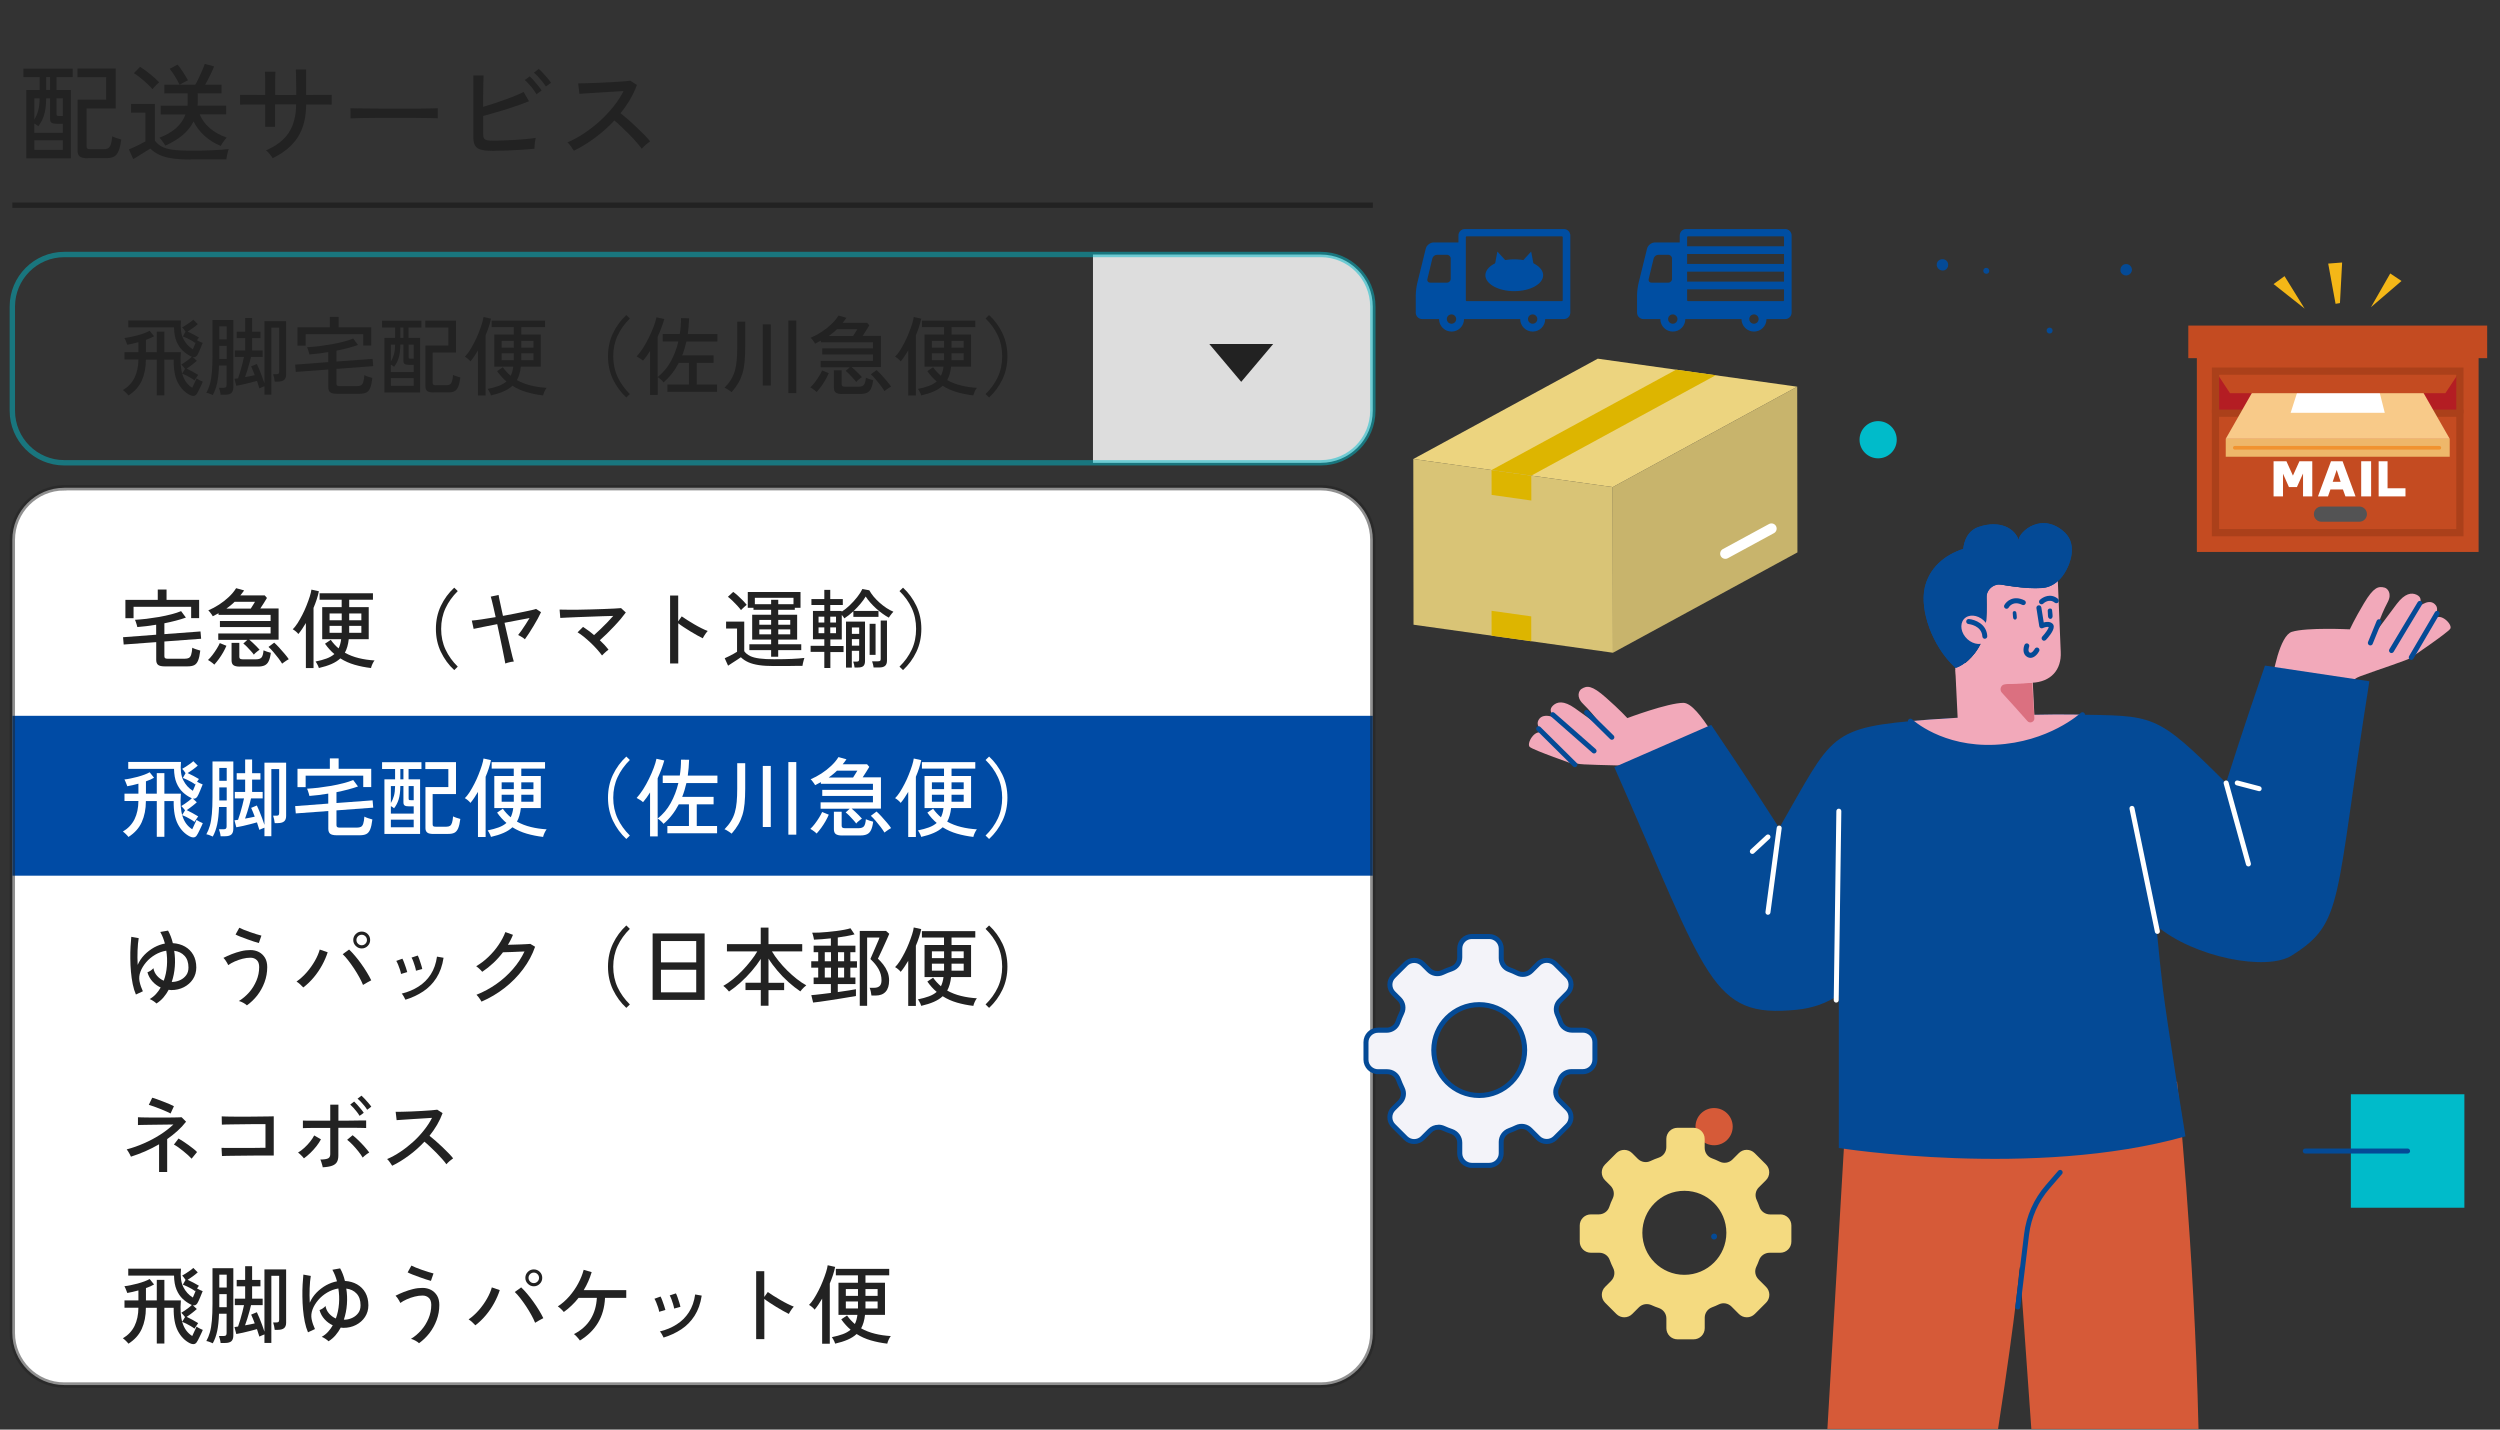 <?xml version="1.0" encoding="UTF-8"?>
<svg id="asetts" xmlns="http://www.w3.org/2000/svg" width="438" height="250.47" xmlns:xlink="http://www.w3.org/1999/xlink" viewBox="0 0 438 250.47">
  <rect x="0" y="0" width="438" height="250.47" fill="#333333" stroke="none"/>
  <defs>
    <clipPath id="clippath">
      <rect x="411.87" y="191.71" width="19.89" height="19.89" style="fill: none; stroke-width: 0px;"/>
    </clipPath>
    <clipPath id="clippath-1">
      <path d="m396.82,116.62c-3.78,10.9-6.82,20.55-6.82,20.55-12.48-12.44-12.49-11.71-26.68-11.98-6.64-.12-18.88.39-25.16.87-18.05,1.36-16.9,2.5-26.44,19.01,0,0-5.44-8.53-11.92-18.07l-16.97,7.41c16.48,37.29,16.89,44.02,31.95,42.5,2.72-.27,5.11-1.09,7.38-2.58v26.8s34.25,5.43,60.73-2.04c0,0-3.17-19.4-3.96-25.9-.33-2.68-.72-6.58-1.15-11.02,6.63,5.6,19.32,8.01,23.71,5.25,9.27-5.82,7.45-9.21,13.62-48.06l-18.31-2.75Z" style="fill: none; stroke-width: 0px;"/>
    </clipPath>
  </defs>
  <g>
    <path id="input" d="m11.26,85.45h220.16c5.03,0,9.1,4.09,9.1,9.13v138.95c0,5.04-4.07,9.13-9.1,9.13H11.26c-5.03,0-9.1-4.09-9.1-9.13V94.59c0-5.04,4.07-9.13,9.1-9.13Z" style="fill: #fff; stroke-width: 0px;"/>
    <rect x="2.16" y="125.41" width="238.36" height="28.01" style="fill: #004ba5; stroke-width: 0px;"/>
    <path d="m231.41,44.59h-39.92v36.5h39.92c5.03,0,9.1-4.09,9.1-9.13v-18.23c0-5.04-4.07-9.13-9.1-9.13Z" style="fill: #ddd; stroke-width: 0px;"/>
    <path id="input-2" data-name="input" d="m11.26,44.59h220.16c5.03,0,9.1,4.09,9.1,9.13v18.23c0,5.04-4.07,9.13-9.1,9.13H11.26c-5.03,0-9.1-4.09-9.1-9.13v-18.23c0-5.04,4.07-9.13,9.1-9.13Z" style="fill: none; stroke: rgba(0, 187, 202, .5); stroke-width: .94px;"/>
    <path id="input-3" data-name="input" d="m11.26,85.45h220.16c5.03,0,9.1,4.09,9.1,9.13v138.95c0,5.04-4.07,9.13-9.1,9.13H11.26c-5.03,0-9.1-4.09-9.1-9.13V94.59c0-5.04,4.07-9.13,9.1-9.13Z" style="fill: none; stroke: rgba(34, 34, 34, .5); stroke-width: .94px;"/>
    <g>
      <path d="m22.49,69.26c-.12-.15-.27-.32-.46-.5-.19-.18-.35-.32-.5-.42.91-.54,1.59-1.26,2.04-2.16.44-.9.67-1.97.68-3.2h-2.44v-1.28h2.44v-1.75c-.34.1-.68.19-1.02.26-.34.08-.65.14-.93.19-.03-.09-.08-.21-.14-.37-.06-.16-.12-.31-.19-.47-.07-.16-.12-.28-.17-.35.31-.03.67-.08,1.07-.17.4-.08.81-.18,1.24-.29.42-.12.82-.24,1.19-.38.37-.14.68-.28.92-.42l.77.96c-.39.23-.86.44-1.42.63v2.16h1.9v-3.6h1.33v3.6h2.89c-.13,1.62-.04,2.93.29,3.95.32,1.02.89,1.78,1.7,2.29.1-.21.2-.43.31-.67.11-.24.2-.45.29-.63s.14-.3.16-.35c.13.1.31.21.53.32.22.11.41.2.56.26-.03.08-.09.23-.19.44-.1.21-.2.44-.32.68-.12.24-.23.46-.33.66-.11.2-.19.34-.25.41-.13.18-.3.28-.5.3s-.42-.03-.66-.15c-.88-.44-1.59-1.16-2.11-2.15-.52-.99-.77-2.34-.74-4.06h-1.63v6.26h-1.33v-6.26h-1.91c0,1.41-.25,2.63-.72,3.68-.47,1.05-1.25,1.91-2.34,2.61Zm11.58-2.62c-.18-.14-.4-.29-.66-.44s-.52-.3-.78-.43c-.27-.13-.5-.24-.72-.32l.51-.83c-.09-.12-.2-.26-.34-.42-.14-.16-.24-.27-.32-.33.17-.1.37-.23.61-.39.24-.16.47-.33.69-.5s.41-.33.55-.48c-.06-.02-.11-.04-.14-.06-.52-.25-1.01-.59-1.45-1-.45-.42-.81-.96-1.09-1.62-.28-.66-.42-1.49-.44-2.47h-8.02v-1.21h9.24c-.13,1.34,0,2.4.4,3.2s.96,1.42,1.68,1.86c.1-.22.2-.46.3-.71.1-.25.19-.46.26-.63-.06.1-.11.18-.14.23-.18-.14-.4-.28-.66-.43-.26-.15-.52-.28-.79-.41s-.51-.23-.72-.31l.47-.83c-.08-.13-.18-.27-.3-.43s-.22-.26-.3-.32c.18-.1.4-.23.65-.39.25-.16.5-.33.74-.5s.43-.33.57-.46l.78.78c-.22.2-.5.42-.84.67-.34.25-.65.45-.94.63.29.13.62.29,1,.49.37.2.7.38.98.55-.09.11-.2.27-.33.48.14.08.31.17.5.26s.36.16.49.21c-.03.07-.09.21-.17.41-.08.21-.17.43-.27.67-.1.24-.2.46-.29.66-.1.2-.17.34-.22.41-.2.29-.46.4-.77.33l.69.65c-.22.2-.5.44-.84.7-.34.27-.65.49-.93.67.29.14.63.31,1.01.52s.71.4,1,.58c-.04.06-.11.16-.2.29-.09.13-.18.26-.26.39-.09.13-.15.23-.19.29Z" style="fill: #222; stroke-width: 0px;"/>
      <path d="m37.29,69.22c-.11-.06-.29-.14-.54-.23-.25-.1-.44-.15-.6-.17.25-.44.46-.95.62-1.51s.28-1.26.35-2.07.11-1.79.11-2.95v-6.23h3.65v11.77c0,.46-.11.8-.33,1.01-.22.21-.6.32-1.13.32h-.77c-.01-.17-.05-.38-.11-.63-.06-.25-.12-.45-.18-.59h.8c.2,0,.34-.04.42-.11.08-.08.12-.21.12-.4v-3.39h-1.33c-.04,1.22-.15,2.23-.32,3.04-.18.81-.43,1.53-.78,2.15Zm1.13-9.77h1.3v-2.26h-1.3v2.26Zm0,3.44h1.3v-2.29h-1.3v2.29Zm7.91,6.26v-1.49c-.13.05-.29.11-.47.19-.18.08-.32.14-.42.19-.11-.37-.25-.81-.42-1.31-.32.09-.7.19-1.15.31s-.88.22-1.32.32c-.44.1-.82.17-1.15.23l-.32-1.22c.18-.03.39-.06.63-.09.13-.36.26-.77.39-1.21.13-.45.25-.89.37-1.34.12-.45.21-.85.28-1.2h-1.61v-1.13h1.81v-2.16h-1.48v-1.12h1.48v-2.41h1.22v2.41h1.46v1.12h-1.46v2.16h1.85v1.13h-2.04c-.06.29-.15.65-.27,1.07-.12.42-.25.85-.38,1.29-.14.44-.27.83-.4,1.18.31-.05.62-.11.91-.17.3-.06.56-.12.79-.17-.11-.3-.22-.58-.33-.85-.11-.27-.21-.5-.3-.69l1-.42c.13.26.28.59.44.99.16.4.32.82.48,1.24.16.43.29.82.41,1.17v-10.9h3.8v9.33c0,.44-.12.76-.36.96-.24.2-.62.3-1.13.3h-.51c-.01-.17-.05-.4-.11-.68-.06-.28-.12-.49-.17-.62h.56c.2,0,.33-.03.4-.1.06-.07.1-.19.1-.38v-7.69h-1.37v11.76h-1.21Z" style="fill: #222; stroke-width: 0px;"/>
      <path d="m59.01,68.99c-.55,0-.94-.09-1.16-.26-.22-.18-.33-.47-.33-.87v-3.12l-5.7.42-.11-1.28,5.8-.44v-1.75c-.58.1-1.15.18-1.71.25-.56.07-1.09.12-1.59.16-.02-.11-.06-.25-.11-.42-.05-.17-.1-.34-.16-.5-.06-.16-.1-.28-.14-.35.58-.03,1.24-.09,1.98-.17.73-.09,1.48-.2,2.25-.33.76-.14,1.48-.29,2.16-.47s1.24-.36,1.69-.55l.84,1.13c-.53.19-1.12.37-1.77.54-.65.17-1.31.32-2,.46v1.9l6.33-.47.11,1.28-6.44.48v2.58c0,.15.04.26.11.33.08.07.23.11.46.11h2.99c.31,0,.56-.05.73-.14s.31-.28.4-.56c.09-.28.16-.69.2-1.23.15.09.37.18.67.28.3.1.54.17.73.22-.09.77-.22,1.36-.39,1.76s-.4.67-.7.81-.69.2-1.17.2h-3.96Zm-6.89-8.44v-3.21h5.67v-1.82h1.54v1.82h5.71v3.2h-1.4v-1.99h-10.09v2h-1.43Z" style="fill: #222; stroke-width: 0px;"/>
      <path d="m67.35,68.76v-9.57h1.87v-1.81h-2.28v-1.19h6.9v1.19h-2.26v1.81h2.02v9.57h-6.26Zm1.13-3.57h4v-1.27h-.83c-.34,0-.59-.04-.74-.14-.15-.09-.23-.28-.23-.56v-2.86h-.54c-.01.98-.11,1.76-.3,2.36-.19.6-.46,1.11-.8,1.54-.07-.06-.16-.13-.26-.2-.1-.07-.2-.13-.3-.18v1.3Zm0-1.85c.23-.38.41-.8.54-1.26.13-.46.19-1.03.2-1.71h-.74v2.97Zm0,4.25h4v-1.34h-4v1.34Zm1.66-8.4h.54v-1.81h-.54v1.81Zm1.84,3.65h.5v-2.47h-.89v2.17c0,.13.02.21.07.25.05.04.15.05.32.05Zm3.96,5.92c-.52,0-.89-.08-1.09-.25-.21-.17-.31-.42-.31-.78v-7.19h4.01v-3.15h-4.03v-1.21h5.37v5.59h-4.09v5.31c0,.15.04.26.11.32.08.06.22.09.44.09h1.84c.27,0,.48-.05.64-.15.16-.1.28-.28.36-.54.08-.26.15-.63.19-1.12.14.08.34.16.61.25.27.09.48.15.66.2-.09.71-.22,1.26-.38,1.64-.17.38-.38.64-.66.78-.27.14-.62.2-1.06.2h-2.62Z" style="fill: #222; stroke-width: 0px;"/>
      <path d="m83.74,69.29v-7.9c-.22.37-.44.72-.66,1.05s-.44.62-.66.88c-.11-.15-.26-.31-.46-.47-.2-.16-.37-.28-.52-.36.27-.26.55-.62.84-1.06.29-.45.56-.94.84-1.48s.52-1.08.74-1.64.41-1.07.56-1.55c.15-.48.25-.89.29-1.22l1.31.29c-.09.45-.22.92-.38,1.42-.16.49-.35.99-.56,1.49v10.55h-1.33Zm2.28-.01c-.02-.1-.07-.23-.14-.38-.07-.15-.15-.3-.23-.44-.08-.15-.15-.25-.21-.32.74-.15,1.39-.33,1.93-.53.54-.2.99-.46,1.36-.78-.59-.49-1.14-1.1-1.64-1.81l1.01-.68c.2.29.42.56.65.81.23.25.47.48.72.69.22-.43.37-.97.45-1.61h-3.32v-5.62h3.41v-1.3h-3.87v-1.13h9.35v1.13h-4.16v1.3h3.42v5.62h-3.5c-.1.94-.33,1.73-.68,2.37.74.41,1.56.73,2.43.94.88.22,1.8.35,2.77.41-.13.16-.26.37-.38.64-.12.27-.2.49-.24.69-1.01-.12-1.96-.31-2.86-.57s-1.74-.63-2.51-1.12c-.42.39-.94.72-1.56.99-.62.27-1.35.5-2.21.7Zm1.87-8.37h2.13v-1.19h-2.13v1.19Zm0,2.2h2.13v-1.22h-2.13v1.22Zm3.44-2.2h2.13v-1.19h-2.13v1.19Zm0,2.2h2.13v-1.22h-2.13v1.22Z" style="fill: #222; stroke-width: 0px;"/>
      <path d="m109.73,69.64c-.98-.9-1.75-1.97-2.34-3.19-.58-1.22-.87-2.57-.87-4.03s.29-2.81.87-4.03,1.36-2.28,2.34-3.19l.62.6c-.91.9-1.63,1.9-2.14,2.99-.51,1.09-.77,2.3-.77,3.63s.26,2.54.77,3.63c.51,1.09,1.23,2.09,2.14,2.99l-.62.6Z" style="fill: #222; stroke-width: 0px;"/>
      <path d="m113.89,69.19v-7.7c-.19.31-.39.61-.6.9s-.42.56-.63.8c-.14-.13-.32-.26-.54-.4s-.41-.25-.58-.34c.37-.4.74-.9,1.12-1.48.37-.59.72-1.21,1.04-1.87.32-.66.6-1.29.83-1.91.23-.61.39-1.15.48-1.6l1.37.3c-.14.5-.31,1.02-.51,1.55-.2.53-.42,1.05-.65,1.56v7.06c.92-.73,1.69-1.63,2.28-2.7s1.05-2.24,1.35-3.53h-2.74v-1.31h2.99c.07-.44.12-.9.16-1.36.04-.47.05-.94.05-1.42l1.42.02c-.01.49-.04.97-.08,1.42-.04.46-.09.91-.15,1.35h5.19v1.31h-5.43c-.1.42-.21.84-.33,1.24-.12.41-.26.8-.41,1.18h5.5v1.31h-2.95v3.8h3.56v1.27h-8.71v-1.27h3.78v-3.8h-1.78c-.69,1.34-1.58,2.48-2.67,3.42-.05-.08-.14-.18-.27-.31-.13-.13-.26-.25-.4-.36-.14-.12-.25-.2-.35-.25v3.12h-1.33Z" style="fill: #222; stroke-width: 0px;"/>
      <path d="m128.18,68.7c-.09-.07-.21-.16-.36-.26-.15-.11-.31-.21-.47-.3-.16-.1-.3-.16-.42-.2.46-.47.84-.94,1.13-1.42.29-.47.52-.98.68-1.53.16-.55.27-1.16.33-1.84.06-.68.09-1.45.09-2.31v-4.48h1.4v4.48c0,.98-.04,1.85-.11,2.59s-.19,1.4-.37,1.99-.42,1.15-.72,1.67c-.31.53-.7,1.07-1.18,1.62Zm5.46-1.16v-10.7h1.4v10.7h-1.4Zm4.48,1.34v-12.72h1.39v12.72h-1.39Z" style="fill: #222; stroke-width: 0px;"/>
      <path d="m143.06,68.67c-.05-.06-.15-.15-.29-.26-.15-.11-.29-.22-.44-.32s-.27-.18-.36-.22c.25-.23.51-.52.78-.87.27-.35.52-.72.75-1.09.24-.38.41-.71.54-1l1.16.47c-.15.36-.34.74-.57,1.15-.23.4-.48.79-.75,1.16-.27.37-.54.7-.81,1Zm6.96-1.72c-.13-.19-.31-.41-.54-.66-.23-.25-.46-.5-.69-.74-.24-.24-.44-.43-.63-.56l.71-.65h-5.1v-1.12h9.17v-1.12h-8.88v-1.06h8.88v-1.07h-9.12v-.29c-.32.18-.66.36-1.01.53-.04-.08-.11-.19-.2-.32-.1-.13-.2-.26-.3-.4-.11-.14-.2-.24-.29-.31.64-.27,1.27-.61,1.89-1.01.62-.4,1.19-.85,1.71-1.34.52-.49.95-1,1.28-1.54l1.4.39c-.11.16-.22.31-.33.45-.11.14-.22.28-.33.42h4.27l.39.45c-.15.25-.33.55-.55.9-.22.35-.42.66-.61.94h3.2v5.47h-5.14c.18.15.38.33.61.54s.45.42.66.64c.22.22.39.41.54.58-.07.05-.18.13-.32.23-.14.11-.27.22-.4.33s-.21.21-.26.28Zm-4.84-8.08h4.28c.13-.2.26-.41.4-.63.14-.22.25-.41.35-.57h-3.57c-.22.22-.45.43-.7.63-.25.2-.5.39-.76.58Zm2.38,10.16c-.54,0-.92-.09-1.14-.26-.22-.17-.32-.45-.32-.84v-3.06h1.36v2.44c0,.15.04.26.12.33s.23.11.45.11h2.38c.44,0,.76-.11.94-.32s.3-.63.35-1.25c.15.07.35.15.6.23.25.09.48.15.68.2-.08.63-.21,1.12-.38,1.47s-.4.59-.7.73c-.3.14-.68.21-1.15.21h-3.2Zm7.39-.53c-.16-.27-.38-.59-.66-.96-.28-.37-.58-.74-.88-1.09-.31-.36-.59-.65-.84-.87l1-.75c.25.22.54.51.87.87.33.36.64.72.95,1.08s.55.68.73.95c-.09.04-.21.11-.36.21-.15.1-.3.2-.45.31s-.27.19-.35.26Z" style="fill: #222; stroke-width: 0px;"/>
      <path d="m159.12,69.29v-7.9c-.22.37-.44.72-.66,1.05s-.44.62-.66.88c-.11-.15-.26-.31-.46-.47-.2-.16-.37-.28-.52-.36.27-.26.55-.62.84-1.06.29-.45.56-.94.84-1.48s.52-1.08.74-1.64.41-1.07.56-1.55c.15-.48.25-.89.29-1.22l1.31.29c-.09.45-.22.92-.38,1.42-.16.49-.35.99-.56,1.49v10.55h-1.33Zm2.28-.01c-.02-.1-.07-.23-.14-.38-.07-.15-.15-.3-.23-.44-.08-.15-.15-.25-.21-.32.74-.15,1.39-.33,1.93-.53.54-.2.99-.46,1.36-.78-.59-.49-1.14-1.1-1.64-1.81l1.01-.68c.2.29.42.56.65.81.23.25.47.48.72.69.22-.43.37-.97.45-1.61h-3.32v-5.62h3.41v-1.3h-3.87v-1.13h9.35v1.13h-4.16v1.3h3.42v5.62h-3.5c-.1.94-.33,1.73-.68,2.37.74.41,1.56.73,2.43.94.88.22,1.8.35,2.77.41-.13.16-.26.37-.38.64-.12.27-.2.49-.24.69-1.01-.12-1.96-.31-2.86-.57s-1.74-.63-2.51-1.12c-.42.39-.94.72-1.56.99-.62.27-1.35.5-2.21.7Zm1.87-8.37h2.13v-1.19h-2.13v1.19Zm0,2.2h2.13v-1.22h-2.13v1.22Zm3.44-2.2h2.13v-1.19h-2.13v1.19Zm0,2.2h2.13v-1.22h-2.13v1.22Z" style="fill: #222; stroke-width: 0px;"/>
      <path d="m173.29,69.64l-.62-.6c.92-.9,1.64-1.9,2.15-2.99.51-1.09.76-2.3.76-3.63s-.25-2.54-.76-3.63c-.51-1.09-1.22-2.09-2.15-2.99l.62-.6c.98.9,1.75,1.97,2.34,3.19.58,1.22.87,2.57.87,4.03s-.29,2.81-.87,4.03c-.58,1.22-1.36,2.28-2.34,3.19Z" style="fill: #222; stroke-width: 0px;"/>
    </g>
    <g>
      <path d="m4.61,27.74v-11.97h2.34v-2.26h-2.85v-1.49h8.63v1.49h-2.83v2.26h2.52v11.97h-7.82Zm1.41-4.47h4.99v-1.58h-1.04c-.43,0-.73-.06-.92-.17-.19-.11-.28-.35-.28-.7v-3.58h-.68c-.01,1.22-.14,2.2-.38,2.95-.24.75-.57,1.39-1,1.93-.09-.08-.19-.16-.32-.25s-.25-.16-.38-.23v1.62Zm0-2.32c.29-.48.51-1,.67-1.57.16-.57.24-1.28.25-2.14h-.92v3.71Zm0,5.31h4.99v-1.68h-4.99v1.68Zm2.07-10.5h.68v-2.26h-.68v2.26Zm2.3,4.56h.62v-3.09h-1.11v2.71c0,.16.03.27.08.31.06.04.19.07.41.07Zm4.96,7.41c-.65,0-1.11-.1-1.37-.31-.26-.21-.39-.53-.39-.97v-8.99h5.01v-3.94h-5.03v-1.51h6.71v6.99h-5.11v6.63c0,.19.05.32.14.4s.28.11.56.11h2.3c.34,0,.61-.06.8-.19s.35-.35.45-.67c.11-.32.19-.79.24-1.4.18.1.43.2.76.31.33.11.61.19.82.25-.11.89-.27,1.58-.48,2.05-.21.48-.48.8-.82.97-.34.17-.78.25-1.32.25h-3.28Z" style="fill: #222; stroke-width: 0px;"/>
      <path d="m33.41,27.95c-1.29,0-2.38-.07-3.26-.2-.88-.13-1.62-.34-2.22-.62s-1.14-.65-1.6-1.1c-.23.14-.52.32-.9.56s-.74.46-1.12.7c-.38.23-.7.43-.96.59l-.77-1.7c.29-.11.62-.26,1.01-.44.38-.18.75-.36,1.09-.54.35-.18.61-.32.8-.43v-5.03h-2.52v-1.53h4.18v6.43c.31.44.72.79,1.21,1.05.49.26,1.14.44,1.96.55.82.11,1.85.16,3.11.16,1.52,0,2.82-.03,3.91-.08,1.09-.05,2-.12,2.74-.21-.04.09-.09.25-.15.49-.06.24-.12.48-.17.73s-.08.45-.09.58c-.31,0-.72,0-1.22,0s-1.03.01-1.61.02c-.58,0-1.16,0-1.75,0h-1.66Zm-6.69-12.32c-.23-.28-.53-.59-.92-.95-.39-.36-.79-.71-1.21-1.05s-.79-.61-1.13-.81l1.07-1.11c.33.19.7.45,1.13.77s.84.67,1.25,1.02c.41.35.73.66.97.92-.08.06-.19.17-.36.33-.16.16-.32.32-.48.49-.16.17-.27.3-.33.39Zm11.98,9.95c-1.06-.43-2-1.01-2.84-1.76-.84-.75-1.49-1.6-1.95-2.55-.45.92-1.1,1.72-1.93,2.42-.84.7-1.84,1.3-3.01,1.82-.06-.11-.16-.26-.29-.45-.13-.19-.27-.37-.41-.56-.14-.18-.25-.3-.34-.37,1.18-.45,2.15-1.01,2.92-1.69.77-.67,1.31-1.47,1.64-2.38h-4.33v-1.54h4.69c.01-.13.02-.25.03-.39,0-.13,0-.27,0-.41v-1.36h-4.09v-1.51h5.41c.2-.33.41-.72.63-1.19.22-.46.43-.92.62-1.37.19-.45.34-.81.42-1.1l1.64.45c-.18.45-.41.98-.71,1.58-.3.6-.58,1.14-.86,1.62h2.88v1.51h-4.18v1.76c0,.13-.01.26-.04.39h5.03v1.54h-4.64c.36.9.95,1.7,1.74,2.39s1.79,1.25,2.99,1.68c-.09.08-.2.21-.35.4s-.28.38-.41.57-.23.35-.29.48Zm-7.24-10.74c-.23-.48-.5-.97-.82-1.49-.32-.51-.62-.95-.91-1.3l1.39-.73c.33.4.66.87,1,1.39s.61.98.81,1.36c-.2.09-.45.21-.75.38-.3.16-.54.29-.72.4Z" style="fill: #222; stroke-width: 0px;"/>
      <path d="m47.77,27.7c-.11-.18-.29-.41-.53-.72-.24-.3-.45-.52-.64-.64,1.82-.78,3.15-1.81,4-3.11.84-1.29,1.27-2.94,1.28-4.94h-3.69v3.92h-1.73v-3.9c-.65,0-1.29,0-1.92,0-.63,0-1.17,0-1.61,0s-.74,0-.88.02v-1.71c.1,0,.37,0,.82,0,.45,0,.99,0,1.62,0s1.29,0,1.97.02v-1.17c0-.43,0-.84,0-1.24,0-.4-.01-.75-.02-1.06,0-.3-.02-.5-.03-.6h1.85c-.01.09-.02.29-.03.59,0,.31-.01.67-.02,1.07s0,.83,0,1.25v1.15c.4.01.76.02,1.07.02h1.51c.33,0,.7,0,1.11-.02,0-.29,0-.65,0-1.08s-.01-.88-.02-1.34c0-.46-.01-.88-.02-1.25,0-.38-.02-.64-.03-.79h1.81v4.47c.65-.01,1.29-.02,1.92-.02s1.17,0,1.64,0c.46,0,.77,0,.92,0v1.71c-.14-.01-.44-.02-.9-.02s-1.01,0-1.64,0c-.63,0-1.28,0-1.94,0-.01,2.32-.5,4.23-1.47,5.73-.97,1.5-2.42,2.71-4.37,3.66Z" style="fill: #222; stroke-width: 0px;"/>
      <path d="m61.41,20.75v-1.26c0-.24,0-.41-.02-.53.31.01.78.02,1.41.03.63,0,1.36.01,2.2.02.84,0,1.72.01,2.66.02.94,0,1.87,0,2.81,0s1.82,0,2.65,0,1.56-.02,2.19-.03c.63-.01,1.09-.02,1.39-.04v.41c0,.23,0,.48,0,.76s0,.48,0,.59c-.39-.01-.97-.03-1.73-.04-.77-.01-1.64-.02-2.63-.03-.99,0-2.01,0-3.08,0s-2.11,0-3.13,0-1.94.02-2.76.03c-.82.01-1.47.03-1.95.06Z" style="fill: #222; stroke-width: 0px;"/>
      <path d="m86.55,26.44c-.9,0-1.62-.06-2.15-.18-.53-.12-.9-.35-1.13-.7s-.34-.85-.34-1.52v-10.82h1.79c-.01.35-.03.84-.04,1.45-.01.62-.02,1.28-.03,2,0,.72,0,1.4,0,2.05.56-.16,1.17-.35,1.82-.57.65-.21,1.29-.44,1.94-.67.65-.23,1.26-.46,1.84-.7.58-.23,1.07-.46,1.49-.67l.94,1.62c-.5.21-1.09.44-1.75.67-.67.23-1.37.46-2.1.7s-1.46.45-2.19.66c-.72.21-1.39.39-1.99.56v3.11c0,.34.04.6.13.77.09.18.26.3.51.36.25.06.62.09,1.11.09.53,0,1.12-.01,1.79-.04.67-.02,1.34-.06,2.04-.1.69-.04,1.35-.09,1.98-.15.63-.06,1.17-.12,1.64-.2-.04.15-.08.35-.11.61-.04.26-.07.51-.08.74-.02.24-.03.42-.03.55-.64.06-1.38.12-2.21.18s-1.68.1-2.52.13c-.85.03-1.62.05-2.33.05Zm7.44-9.93c-.15-.26-.35-.55-.58-.87s-.49-.62-.75-.9c-.26-.29-.5-.53-.72-.72l.87-.64c.19.16.42.4.7.72s.54.63.8.95.46.59.59.8l-.9.66Zm1.66-1.34c-.16-.26-.37-.55-.61-.85-.25-.3-.5-.59-.76-.88-.26-.28-.51-.52-.74-.71l.85-.66c.2.16.44.4.73.71.28.31.56.62.82.93.26.31.46.58.6.79l-.89.66Z" style="fill: #222; stroke-width: 0px;"/>
      <path d="m100.55,26.42c-.13-.19-.3-.44-.52-.76-.22-.32-.42-.56-.61-.71.97-.42,1.93-.94,2.9-1.58.97-.64,1.89-1.36,2.77-2.16s1.68-1.65,2.39-2.54c.72-.9,1.31-1.81,1.77-2.72-.58.04-1.23.08-1.97.12s-1.48.09-2.22.14c-.75.05-1.44.09-2.06.13-.63.04-1.12.07-1.49.09l-.21-1.83c.3,0,.76,0,1.38-.02.62-.01,1.3-.03,2.06-.07.76-.03,1.52-.07,2.28-.11.76-.04,1.44-.09,2.05-.13s1.06-.09,1.35-.14l1.17.75c-.31.87-.71,1.71-1.2,2.54-.48.83-1.04,1.63-1.67,2.41.43.34.89.72,1.38,1.15.49.43.97.87,1.45,1.33s.92.9,1.34,1.32c.41.42.75.8,1.02,1.14-.21.14-.47.34-.76.59-.29.26-.53.49-.71.71-.25-.35-.57-.74-.95-1.18s-.8-.88-1.25-1.34-.9-.9-1.36-1.33c-.45-.43-.87-.8-1.24-1.11-1.04,1.12-2.18,2.13-3.41,3.04-1.23.91-2.46,1.66-3.67,2.25Z" style="fill: #222; stroke-width: 0px;"/>
    </g>
    <g>
      <path d="m28.86,116.75c-.55,0-.94-.09-1.16-.26-.22-.18-.33-.47-.33-.87v-3.12l-5.7.42-.11-1.28,5.8-.44v-1.75c-.58.1-1.15.18-1.71.25-.56.07-1.09.12-1.59.16-.02-.11-.06-.25-.11-.42-.05-.17-.1-.34-.16-.5-.06-.16-.1-.28-.14-.35.58-.03,1.24-.09,1.98-.17.73-.09,1.48-.2,2.25-.33.76-.14,1.48-.29,2.16-.47s1.24-.36,1.69-.55l.84,1.13c-.53.19-1.12.37-1.77.54-.65.17-1.31.32-2,.46v1.9l6.33-.47.11,1.28-6.44.48v2.58c0,.15.04.26.11.33.08.07.23.11.46.11h2.99c.31,0,.56-.05.73-.14s.31-.28.4-.56c.09-.28.16-.69.2-1.23.15.09.37.18.67.28.3.1.54.17.73.22-.09.77-.22,1.36-.39,1.76s-.4.67-.7.81-.69.2-1.17.2h-3.96Zm-6.89-8.44v-3.21h5.67v-1.82h1.54v1.82h5.71v3.2h-1.4v-1.99h-10.09v2h-1.43Z" style="fill: #222; stroke-width: 0px;"/>
      <path d="m37.53,116.43c-.05-.06-.15-.15-.29-.26-.15-.11-.29-.22-.44-.32s-.27-.18-.36-.22c.25-.23.51-.52.78-.87.27-.35.52-.72.75-1.09.24-.38.41-.71.54-1l1.16.47c-.15.36-.34.74-.57,1.15-.23.4-.48.79-.75,1.16-.27.37-.54.7-.81,1Zm6.96-1.72c-.13-.19-.31-.41-.54-.66-.23-.25-.46-.5-.69-.74-.24-.24-.44-.43-.63-.56l.71-.65h-5.1v-1.12h9.17v-1.12h-8.88v-1.06h8.88v-1.07h-9.12v-.29c-.32.18-.66.36-1.01.53-.04-.08-.11-.19-.2-.32-.1-.13-.2-.26-.3-.4-.11-.14-.2-.24-.29-.31.64-.27,1.27-.61,1.89-1.01.62-.4,1.19-.85,1.71-1.34.52-.49.95-1,1.28-1.54l1.4.39c-.11.16-.22.31-.33.45-.11.14-.22.28-.33.42h4.27l.39.45c-.15.25-.33.55-.55.9-.22.35-.42.66-.61.94h3.2v5.47h-5.14c.18.15.38.33.61.54s.45.42.66.64c.22.22.39.41.54.58-.07.05-.18.13-.32.23-.14.11-.27.22-.4.33s-.21.21-.26.28Zm-4.84-8.08h4.28c.13-.2.26-.41.4-.63.14-.22.25-.41.35-.57h-3.57c-.22.22-.45.43-.7.63-.25.2-.5.39-.76.58Zm2.38,10.16c-.54,0-.92-.09-1.14-.26-.22-.17-.32-.45-.32-.84v-3.06h1.36v2.44c0,.15.04.26.12.33s.23.11.45.11h2.38c.44,0,.76-.11.94-.32s.3-.63.35-1.25c.15.07.35.15.6.23.25.09.48.15.68.2-.08.63-.21,1.12-.38,1.47s-.4.59-.7.73c-.3.14-.68.21-1.15.21h-3.2Zm7.39-.53c-.16-.27-.38-.59-.66-.96-.28-.37-.58-.74-.88-1.09-.31-.36-.59-.65-.84-.87l1-.75c.25.22.54.51.87.87.33.36.64.72.95,1.08s.55.68.73.95c-.09.04-.21.11-.36.21-.15.1-.3.2-.45.31s-.27.19-.35.26Z" style="fill: #222; stroke-width: 0px;"/>
      <path d="m53.59,117.05v-7.9c-.22.37-.44.72-.66,1.05s-.44.62-.66.88c-.11-.15-.26-.31-.46-.47-.2-.16-.37-.28-.52-.36.27-.26.55-.62.84-1.06.29-.45.56-.94.84-1.48s.52-1.08.74-1.64.41-1.07.56-1.55c.15-.48.25-.89.29-1.22l1.31.29c-.09.45-.22.92-.38,1.42-.16.49-.35.99-.56,1.49v10.55h-1.33Zm2.28-.01c-.02-.1-.07-.23-.14-.38-.07-.15-.15-.3-.23-.44-.08-.15-.15-.25-.21-.32.74-.15,1.39-.33,1.93-.53.54-.2.99-.46,1.36-.78-.59-.49-1.14-1.1-1.64-1.81l1.01-.68c.2.29.42.56.65.81.23.25.47.48.72.69.22-.43.37-.97.45-1.61h-3.32v-5.62h3.41v-1.3h-3.87v-1.13h9.35v1.13h-4.16v1.3h3.42v5.62h-3.5c-.1.94-.33,1.73-.68,2.37.74.41,1.56.73,2.43.94.88.22,1.8.35,2.77.41-.13.16-.26.37-.38.64-.12.27-.2.49-.24.69-1.01-.12-1.96-.31-2.86-.57s-1.74-.63-2.51-1.12c-.42.39-.94.72-1.56.99-.62.27-1.35.5-2.21.7Zm1.87-8.37h2.13v-1.19h-2.13v1.19Zm0,2.2h2.13v-1.22h-2.13v1.22Zm3.44-2.2h2.13v-1.19h-2.13v1.19Zm0,2.2h2.13v-1.22h-2.13v1.22Z" style="fill: #222; stroke-width: 0px;"/>
      <path d="m79.58,117.4c-.98-.9-1.75-1.97-2.34-3.19-.58-1.22-.87-2.57-.87-4.03s.29-2.81.87-4.03,1.36-2.28,2.34-3.19l.62.6c-.91.9-1.63,1.9-2.14,2.99-.51,1.09-.77,2.3-.77,3.63s.26,2.54.77,3.63c.51,1.09,1.23,2.09,2.14,2.99l-.62.6Z" style="fill: #222; stroke-width: 0px;"/>
      <path d="m88.53,116.25c-.02-.15-.08-.45-.17-.9-.09-.45-.2-1-.33-1.66-.13-.65-.28-1.35-.44-2.1-.16-.75-.32-1.49-.48-2.24-.9.18-1.73.34-2.48.49-.75.15-1.3.26-1.65.34l-.32-1.46c.37-.02.93-.09,1.69-.2.75-.12,1.58-.25,2.49-.4-.13-.6-.25-1.15-.37-1.65-.12-.5-.22-.92-.3-1.26-.09-.34-.15-.57-.19-.68l1.37-.3c0,.09.05.31.12.66s.16.78.28,1.3c.12.52.24,1.09.37,1.71.64-.12,1.28-.24,1.9-.36.62-.12,1.2-.24,1.73-.35.53-.11.98-.21,1.36-.29s.65-.16.81-.22l.87.57c-.15.33-.34.71-.57,1.13-.23.42-.48.85-.75,1.3-.27.44-.53.87-.79,1.27-.26.41-.5.76-.72,1.05-.06-.07-.17-.16-.32-.26-.16-.1-.31-.2-.48-.29s-.29-.16-.38-.2c.17-.2.37-.47.6-.8.23-.33.47-.69.72-1.08.25-.39.48-.75.68-1.09-.57.1-1.25.23-2.02.38-.77.15-1.56.3-2.37.45.17.75.34,1.51.52,2.26s.34,1.45.49,2.1c.15.65.28,1.19.39,1.62.11.43.19.7.23.81-.12,0-.28.02-.48.06-.2.04-.39.09-.58.14s-.34.1-.44.15Z" style="fill: #222; stroke-width: 0px;"/>
      <path d="m105.46,114.82c-.24-.33-.53-.69-.87-1.07-.34-.38-.71-.76-1.1-1.13-.39-.37-.79-.72-1.18-1.04-.4-.32-.77-.59-1.12-.8l.96-.95c.3.19.62.41.95.66s.66.5.98.78c.33-.29.7-.63,1.09-1.01.4-.38.8-.78,1.2-1.19s.76-.8,1.07-1.16c-.54,0-1.17.03-1.87.05-.7.02-1.44.05-2.19.08-.76.03-1.49.05-2.19.08-.7.03-1.32.06-1.85.08-.54.02-.93.04-1.18.06l-.12-1.46c.31.01.76.02,1.33.02.58,0,1.23,0,1.94,0,.72,0,1.46-.02,2.22-.05.76-.02,1.5-.04,2.21-.07.71-.02,1.33-.05,1.87-.08.54-.02.94-.05,1.2-.08l.83.77c-.23.32-.53.69-.88,1.12-.36.42-.75.86-1.18,1.31-.43.45-.85.89-1.28,1.31-.43.42-.83.79-1.21,1.12.6.56,1.11,1.11,1.52,1.64-.09.06-.21.16-.36.29-.15.13-.3.26-.44.4s-.26.25-.34.34Z" style="fill: #222; stroke-width: 0px;"/>
      <path d="m117.4,116.25v-11.91h1.42v4.52l.62-.87c.24.18.56.39.94.63s.8.49,1.24.75c.44.26.87.49,1.29.7.42.21.78.37,1.08.48-.08.07-.18.19-.3.36s-.23.34-.34.51c-.11.17-.18.31-.23.41-.27-.13-.6-.3-.98-.52s-.78-.45-1.2-.7c-.42-.25-.81-.5-1.18-.75-.37-.25-.68-.46-.93-.66v7.04h-1.42Z" style="fill: #222; stroke-width: 0px;"/>
      <path d="m135.61,116.69c-1.04,0-1.92-.05-2.64-.16-.72-.11-1.34-.27-1.85-.5-.51-.23-.95-.52-1.32-.88-.18.13-.41.29-.69.47-.28.18-.56.36-.84.54-.28.18-.52.34-.71.47l-.59-1.31c.17-.07.39-.17.67-.31s.55-.28.83-.43.5-.28.66-.39v-4.07h-1.92v-1.22h3.18v5.19c.25.35.59.63,1.02.84s.98.35,1.67.44c.68.09,1.53.13,2.53.13,1.22,0,2.26-.02,3.13-.06.87-.04,1.6-.1,2.19-.17-.03.07-.07.2-.12.38s-.1.37-.14.56-.07.34-.08.45c-.25,0-.58,0-.97,0-.4,0-.83,0-1.29.02-.46,0-.93,0-1.4,0h-1.33Zm-5.79-9.8c-.16-.22-.38-.48-.65-.78-.27-.3-.56-.59-.85-.87-.3-.28-.56-.51-.79-.68l.93-.86c.24.17.51.39.81.66.3.27.59.55.87.84s.51.55.68.77c-.07.05-.17.14-.31.26-.14.12-.27.24-.4.37-.13.13-.23.22-.29.29Zm5.28,8.17v-1.16h-3.81v-1.03h3.81v-.81h-3.32v-4.36h3.32v-.86h-3.09v-.35h-1v-2.77h9.24v2.77h-1v.35h-2.91v.86h3.32v4.36h-3.32v.81h4.04v1.03h-4.04v1.16h-1.25Zm-2.85-9.2h2.85v-.77h1.25v.77h2.67v-1.12h-6.77v1.12Zm.78,3.59h2.07v-.84h-2.07v.84Zm0,1.69h2.07v-.87h-2.07v.87Zm3.32-1.69h2.1v-.84h-2.1v.84Zm0,1.69h2.1v-.87h-2.1v.87Z" style="fill: #222; stroke-width: 0px;"/>
      <path d="m144.42,117v-2.79h-2.4v-1.06h2.4v-1.15h-1.99v-4.97h1.99v-1.03h-2.26v-1.04h2.26v-1.61h1.04v1.61h2.2v1.04h-2.2v1.03h2v.14c.46-.29.93-.66,1.41-1.12s.91-.93,1.31-1.44c.4-.51.7-.98.91-1.42l1.21.23c.19.35.44.71.75,1.09.31.37.66.73,1.04,1.07.38.34.78.65,1.2.93.42.28.83.5,1.23.66-.07.07-.16.17-.27.31-.11.14-.21.27-.31.41-.1.14-.17.24-.22.32-.34-.18-.71-.41-1.09-.69-.39-.28-.77-.58-1.14-.92-.37-.34-.72-.69-1.03-1.05-.32-.36-.58-.71-.79-1.04-.24.4-.54.82-.91,1.26-.37.44-.76.86-1.18,1.26h4.33v1.04h-4.4v-.98c-.51.48-1.04.9-1.58,1.25-.04-.08-.1-.18-.19-.29-.09-.12-.17-.22-.26-.32v4.3h-2v1.15h2.31v1.06h-2.31v2.79h-1.04Zm-1.01-7.93h1.01v-1.03h-1.01v1.03Zm0,1.87h1.01v-1.02h-1.01v1.02Zm2.05-1.87h1.01v-1.03h-1.01v1.03Zm0,1.87h1.01v-1.02h-1.01v1.02Zm2.76,6.03v-8.07h3.33v6.92c0,.4-.1.69-.29.87s-.53.26-1.01.26h-.53c-.01-.14-.04-.32-.09-.54-.05-.22-.1-.39-.15-.5h.59c.17,0,.29-.02.35-.08s.1-.16.1-.32v-1.49h-1.28v2.94h-1.03Zm1.03-5.92h1.28v-1.12h-1.28v1.12Zm0,2.07h1.28v-1.15h-1.28v1.15Zm3.11,1.61v-5.44h1.04v5.44h-1.04Zm.69,2.23c-.01-.15-.04-.34-.1-.57-.06-.23-.11-.41-.16-.53h1c.19,0,.32-.02.4-.08s.11-.17.11-.35v-6.71h1.1v7.02c0,.41-.11.72-.33.91-.22.2-.57.29-1.04.29h-.98Z" style="fill: #222; stroke-width: 0px;"/>
      <path d="m158.21,117.4l-.62-.6c.92-.9,1.64-1.9,2.15-2.99.51-1.09.76-2.3.76-3.63s-.25-2.54-.76-3.63c-.51-1.09-1.22-2.09-2.15-2.99l.62-.6c.98.9,1.75,1.97,2.34,3.19.58,1.22.87,2.57.87,4.03s-.29,2.81-.87,4.03c-.58,1.22-1.36,2.28-2.34,3.19Z" style="fill: #222; stroke-width: 0px;"/>
      <path d="m22.49,146.61c-.12-.15-.27-.32-.46-.5-.19-.18-.35-.32-.5-.42.91-.54,1.59-1.26,2.04-2.16.44-.9.67-1.97.68-3.2h-2.44v-1.28h2.44v-1.75c-.34.1-.68.19-1.02.26-.34.08-.65.14-.93.19-.03-.09-.08-.21-.14-.37-.06-.16-.12-.31-.19-.47-.07-.16-.12-.28-.17-.35.31-.03.67-.08,1.07-.17.4-.08.81-.18,1.24-.29.42-.12.82-.24,1.19-.38.37-.14.68-.28.92-.42l.77.96c-.39.23-.86.44-1.42.63v2.16h1.9v-3.6h1.33v3.6h2.89c-.13,1.62-.04,2.93.29,3.95.32,1.02.89,1.78,1.7,2.29.1-.21.2-.43.31-.67.11-.24.2-.45.29-.63s.14-.3.16-.35c.13.1.31.21.53.32.22.11.41.2.56.26-.03.08-.09.23-.19.44-.1.21-.2.44-.32.68-.12.24-.23.46-.33.66-.11.2-.19.34-.25.41-.13.18-.3.28-.5.3s-.42-.03-.66-.15c-.88-.44-1.59-1.16-2.11-2.15-.52-.99-.77-2.34-.74-4.06h-1.63v6.26h-1.33v-6.26h-1.91c0,1.41-.25,2.63-.72,3.68-.47,1.05-1.25,1.91-2.34,2.61Zm11.58-2.62c-.18-.14-.4-.29-.66-.44s-.52-.3-.78-.43c-.27-.13-.5-.24-.72-.32l.51-.83c-.09-.12-.2-.26-.34-.42-.14-.16-.24-.27-.32-.33.17-.1.37-.23.61-.39.24-.16.47-.33.69-.5s.41-.33.55-.48c-.06-.02-.11-.04-.14-.06-.52-.25-1.01-.59-1.45-1-.45-.42-.81-.96-1.09-1.62-.28-.66-.42-1.49-.44-2.47h-8.02v-1.21h9.24c-.13,1.34,0,2.4.4,3.2s.96,1.42,1.68,1.86c.1-.22.2-.46.3-.71.1-.25.19-.46.26-.63-.06.1-.11.18-.14.23-.18-.14-.4-.28-.66-.43-.26-.15-.52-.28-.79-.41s-.51-.23-.72-.31l.47-.83c-.08-.13-.18-.27-.3-.43s-.22-.26-.3-.32c.18-.1.4-.23.65-.39.25-.16.5-.33.74-.5s.43-.33.57-.46l.78.78c-.22.2-.5.42-.84.67-.34.25-.65.45-.94.63.29.13.62.29,1,.49.37.2.7.38.98.55-.09.11-.2.27-.33.48.14.08.31.17.5.26s.36.16.49.21c-.03.07-.09.21-.17.41-.08.21-.17.43-.27.67-.1.24-.2.46-.29.66-.1.2-.17.34-.22.41-.2.29-.46.4-.77.33l.69.65c-.22.2-.5.44-.84.7-.34.27-.65.49-.93.67.29.14.63.31,1.01.52s.71.4,1,.58c-.04.06-.11.16-.2.29-.09.13-.18.26-.26.39-.09.13-.15.23-.19.29Z" style="fill: #fff; stroke-width: 0px;"/>
      <path d="m37.29,146.57c-.11-.06-.29-.14-.54-.23-.25-.1-.44-.15-.6-.17.25-.44.46-.95.62-1.51s.28-1.26.35-2.07.11-1.79.11-2.95v-6.23h3.65v11.77c0,.46-.11.8-.33,1.01-.22.21-.6.32-1.13.32h-.77c-.01-.17-.05-.38-.11-.63-.06-.25-.12-.45-.18-.59h.8c.2,0,.34-.04.42-.11.08-.08.12-.21.12-.4v-3.39h-1.33c-.04,1.22-.15,2.23-.32,3.04-.18.81-.43,1.53-.78,2.15Zm1.13-9.77h1.3v-2.26h-1.3v2.26Zm0,3.44h1.3v-2.29h-1.3v2.29Zm7.91,6.26v-1.49c-.13.05-.29.11-.47.19-.18.08-.32.14-.42.19-.11-.37-.25-.81-.42-1.31-.32.09-.7.19-1.15.31s-.88.22-1.32.32c-.44.1-.82.17-1.15.23l-.32-1.22c.18-.03.39-.06.63-.09.13-.36.26-.77.39-1.21.13-.45.25-.89.37-1.34.12-.45.21-.85.28-1.2h-1.61v-1.13h1.81v-2.16h-1.48v-1.12h1.48v-2.41h1.22v2.41h1.46v1.12h-1.46v2.16h1.85v1.13h-2.04c-.06.29-.15.65-.27,1.07-.12.42-.25.85-.38,1.29-.14.44-.27.83-.4,1.18.31-.05.62-.11.91-.17.3-.06.56-.12.79-.17-.11-.3-.22-.58-.33-.85-.11-.27-.21-.5-.3-.69l1-.42c.13.26.28.59.44.99.16.4.32.82.48,1.24.16.43.29.82.41,1.17v-10.9h3.8v9.33c0,.44-.12.76-.36.96-.24.2-.62.3-1.13.3h-.51c-.01-.17-.05-.4-.11-.68-.06-.28-.12-.49-.17-.62h.56c.2,0,.33-.03.4-.1.06-.07.1-.19.1-.38v-7.69h-1.37v11.76h-1.21Z" style="fill: #fff; stroke-width: 0px;"/>
      <path d="m59.01,146.34c-.55,0-.94-.09-1.16-.26-.22-.18-.33-.47-.33-.87v-3.12l-5.7.42-.11-1.28,5.8-.44v-1.75c-.58.1-1.15.18-1.71.25-.56.07-1.09.12-1.59.16-.02-.11-.06-.25-.11-.42-.05-.17-.1-.34-.16-.5-.06-.16-.1-.28-.14-.35.58-.03,1.24-.09,1.98-.17.73-.09,1.48-.2,2.25-.33.76-.14,1.48-.29,2.16-.47s1.24-.36,1.69-.55l.84,1.13c-.53.19-1.12.37-1.77.54-.65.17-1.31.32-2,.46v1.9l6.33-.47.11,1.28-6.44.48v2.58c0,.15.04.26.11.33.08.07.23.11.46.11h2.99c.31,0,.56-.05.73-.14s.31-.28.4-.56c.09-.28.16-.69.2-1.23.15.09.37.18.67.28.3.1.54.17.73.22-.09.77-.22,1.36-.39,1.76s-.4.67-.7.81-.69.2-1.17.2h-3.96Zm-6.89-8.44v-3.21h5.67v-1.82h1.54v1.82h5.71v3.2h-1.4v-1.99h-10.09v2h-1.43Z" style="fill: #fff; stroke-width: 0px;"/>
      <path d="m67.35,146.11v-9.57h1.87v-1.81h-2.28v-1.19h6.9v1.19h-2.26v1.81h2.02v9.57h-6.26Zm1.13-3.57h4v-1.27h-.83c-.34,0-.59-.04-.74-.14-.15-.09-.23-.28-.23-.56v-2.86h-.54c-.01.98-.11,1.76-.3,2.36-.19.6-.46,1.11-.8,1.54-.07-.06-.16-.13-.26-.2-.1-.07-.2-.13-.3-.18v1.3Zm0-1.85c.23-.38.41-.8.54-1.26.13-.46.19-1.03.2-1.71h-.74v2.97Zm0,4.25h4v-1.34h-4v1.34Zm1.66-8.4h.54v-1.81h-.54v1.81Zm1.84,3.65h.5v-2.47h-.89v2.17c0,.13.02.21.07.25.05.04.15.05.32.05Zm3.96,5.92c-.52,0-.89-.08-1.09-.25-.21-.17-.31-.42-.31-.78v-7.19h4.01v-3.15h-4.03v-1.21h5.37v5.59h-4.09v5.31c0,.15.04.26.11.32.08.06.22.09.44.09h1.84c.27,0,.48-.05.64-.15.16-.1.28-.28.36-.54.08-.26.15-.63.19-1.12.14.08.34.16.61.25.27.09.48.15.66.2-.09.71-.22,1.26-.38,1.64-.17.38-.38.64-.66.78-.27.14-.62.2-1.06.2h-2.62Z" style="fill: #fff; stroke-width: 0px;"/>
      <path d="m83.74,146.64v-7.9c-.22.37-.44.72-.66,1.05s-.44.62-.66.88c-.11-.15-.26-.31-.46-.47-.2-.16-.37-.28-.52-.36.27-.26.55-.62.84-1.06.29-.45.56-.94.84-1.48s.52-1.08.74-1.64.41-1.07.56-1.55c.15-.48.25-.89.29-1.22l1.31.29c-.09.45-.22.92-.38,1.42-.16.49-.35.99-.56,1.49v10.55h-1.33Zm2.28-.01c-.02-.1-.07-.23-.14-.38-.07-.15-.15-.3-.23-.44-.08-.15-.15-.25-.21-.32.74-.15,1.39-.33,1.93-.53.54-.2.99-.46,1.36-.78-.59-.49-1.14-1.1-1.64-1.81l1.01-.68c.2.29.42.56.65.81.23.25.47.48.72.69.22-.43.37-.97.45-1.61h-3.32v-5.62h3.41v-1.3h-3.87v-1.13h9.35v1.13h-4.16v1.3h3.42v5.62h-3.5c-.1.94-.33,1.73-.68,2.37.74.41,1.56.73,2.43.94.88.22,1.8.35,2.77.41-.13.16-.26.37-.38.64-.12.27-.2.49-.24.69-1.01-.12-1.96-.31-2.86-.57s-1.74-.63-2.51-1.12c-.42.39-.94.72-1.56.99-.62.27-1.35.5-2.21.7Zm1.87-8.37h2.13v-1.19h-2.13v1.19Zm0,2.2h2.13v-1.22h-2.13v1.22Zm3.44-2.2h2.13v-1.19h-2.13v1.19Zm0,2.2h2.13v-1.22h-2.13v1.22Z" style="fill: #fff; stroke-width: 0px;"/>
      <path d="m109.73,146.99c-.98-.9-1.75-1.97-2.34-3.19-.58-1.22-.87-2.57-.87-4.03s.29-2.81.87-4.03,1.36-2.28,2.34-3.19l.62.6c-.91.9-1.63,1.9-2.14,2.99-.51,1.09-.77,2.3-.77,3.63s.26,2.54.77,3.63c.51,1.09,1.23,2.09,2.14,2.99l-.62.6Z" style="fill: #fff; stroke-width: 0px;"/>
      <path d="m113.89,146.54v-7.7c-.19.31-.39.61-.6.9s-.42.56-.63.8c-.14-.13-.32-.26-.54-.4s-.41-.25-.58-.34c.37-.4.74-.9,1.12-1.48.37-.59.72-1.21,1.04-1.87.32-.66.6-1.29.83-1.91.23-.61.39-1.15.48-1.6l1.37.3c-.14.5-.31,1.02-.51,1.55-.2.53-.42,1.05-.65,1.56v7.06c.92-.73,1.69-1.63,2.28-2.7s1.05-2.24,1.35-3.53h-2.74v-1.31h2.99c.07-.44.12-.9.16-1.36.04-.47.05-.94.05-1.42l1.42.02c-.01.49-.04.97-.08,1.42-.04.46-.09.91-.15,1.35h5.19v1.31h-5.43c-.1.42-.21.84-.33,1.24-.12.41-.26.8-.41,1.18h5.5v1.31h-2.95v3.8h3.56v1.27h-8.71v-1.27h3.78v-3.8h-1.78c-.69,1.34-1.58,2.48-2.67,3.42-.05-.08-.14-.18-.27-.31-.13-.13-.26-.25-.4-.36-.14-.12-.25-.2-.35-.25v3.12h-1.33Z" style="fill: #fff; stroke-width: 0px;"/>
      <path d="m128.18,146.05c-.09-.07-.21-.16-.36-.26-.15-.11-.31-.21-.47-.3-.16-.1-.3-.16-.42-.2.46-.47.84-.94,1.13-1.42.29-.47.52-.98.68-1.53.16-.55.27-1.16.33-1.84.06-.68.09-1.45.09-2.31v-4.48h1.4v4.48c0,.98-.04,1.85-.11,2.59s-.19,1.4-.37,1.99-.42,1.15-.72,1.67c-.31.53-.7,1.07-1.18,1.62Zm5.46-1.16v-10.7h1.4v10.7h-1.4Zm4.48,1.34v-12.72h1.39v12.72h-1.39Z" style="fill: #fff; stroke-width: 0px;"/>
      <path d="m143.06,146.02c-.05-.06-.15-.15-.29-.26-.15-.11-.29-.22-.44-.32s-.27-.18-.36-.22c.25-.23.51-.52.78-.87.27-.35.52-.72.75-1.09.24-.38.41-.71.54-1l1.16.47c-.15.36-.34.74-.57,1.15-.23.4-.48.79-.75,1.16-.27.37-.54.7-.81,1Zm6.96-1.72c-.13-.19-.31-.41-.54-.66-.23-.25-.46-.5-.69-.74-.24-.24-.44-.43-.63-.56l.71-.65h-5.1v-1.12h9.17v-1.12h-8.88v-1.06h8.88v-1.07h-9.12v-.29c-.32.18-.66.36-1.01.53-.04-.08-.11-.19-.2-.32-.1-.13-.2-.26-.3-.4-.11-.14-.2-.24-.29-.31.64-.27,1.27-.61,1.89-1.01.62-.4,1.19-.85,1.71-1.34.52-.49.95-1,1.28-1.54l1.4.39c-.11.16-.22.31-.33.45-.11.14-.22.28-.33.42h4.27l.39.45c-.15.25-.33.55-.55.9-.22.35-.42.66-.61.94h3.2v5.47h-5.14c.18.15.38.33.61.54s.45.42.66.64c.22.22.39.41.54.58-.07.05-.18.13-.32.23-.14.11-.27.22-.4.33s-.21.21-.26.28Zm-4.84-8.08h4.28c.13-.2.26-.41.4-.63.14-.22.25-.41.35-.57h-3.57c-.22.22-.45.43-.7.63-.25.2-.5.39-.76.58Zm2.38,10.16c-.54,0-.92-.09-1.14-.26-.22-.17-.32-.45-.32-.84v-3.06h1.36v2.44c0,.15.04.26.12.33s.23.11.45.11h2.38c.44,0,.76-.11.94-.32s.3-.63.35-1.25c.15.07.35.15.6.23.25.09.48.15.68.2-.08.63-.21,1.12-.38,1.47s-.4.59-.7.73c-.3.14-.68.21-1.15.21h-3.2Zm7.39-.53c-.16-.27-.38-.59-.66-.96-.28-.37-.58-.74-.88-1.09-.31-.36-.59-.65-.84-.87l1-.75c.25.22.54.51.87.87.33.36.64.72.95,1.08s.55.68.73.95c-.09.04-.21.11-.36.21-.15.1-.3.2-.45.31s-.27.19-.35.26Z" style="fill: #fff; stroke-width: 0px;"/>
      <path d="m159.12,146.64v-7.9c-.22.37-.44.72-.66,1.05s-.44.62-.66.88c-.11-.15-.26-.31-.46-.47-.2-.16-.37-.28-.52-.36.27-.26.55-.62.84-1.06.29-.45.56-.94.84-1.48s.52-1.08.74-1.64.41-1.07.56-1.55c.15-.48.25-.89.29-1.22l1.31.29c-.09.45-.22.92-.38,1.42-.16.49-.35.99-.56,1.49v10.55h-1.33Zm2.28-.01c-.02-.1-.07-.23-.14-.38-.07-.15-.15-.3-.23-.44-.08-.15-.15-.25-.21-.32.74-.15,1.39-.33,1.93-.53.54-.2.99-.46,1.36-.78-.59-.49-1.14-1.1-1.64-1.81l1.01-.68c.2.29.42.56.65.81.23.25.47.48.72.69.22-.43.37-.97.45-1.61h-3.32v-5.62h3.41v-1.3h-3.87v-1.13h9.35v1.13h-4.16v1.3h3.42v5.62h-3.5c-.1.94-.33,1.73-.68,2.37.74.41,1.56.73,2.43.94.88.22,1.8.35,2.77.41-.13.16-.26.37-.38.64-.12.27-.2.49-.24.69-1.01-.12-1.96-.31-2.86-.57s-1.74-.63-2.51-1.12c-.42.39-.94.72-1.56.99-.62.27-1.35.5-2.21.7Zm1.87-8.37h2.13v-1.19h-2.13v1.19Zm0,2.2h2.13v-1.22h-2.13v1.22Zm3.44-2.2h2.13v-1.19h-2.13v1.19Zm0,2.2h2.13v-1.22h-2.13v1.22Z" style="fill: #fff; stroke-width: 0px;"/>
      <path d="m173.29,146.99l-.62-.6c.92-.9,1.64-1.9,2.15-2.99.51-1.09.76-2.3.76-3.63s-.25-2.54-.76-3.63c-.51-1.09-1.22-2.09-2.15-2.99l.62-.6c.98.9,1.75,1.97,2.34,3.19.58,1.22.87,2.57.87,4.03s-.29,2.81-.87,4.03c-.58,1.22-1.36,2.28-2.34,3.19Z" style="fill: #fff; stroke-width: 0px;"/>
      <path d="m27.4,175.8c-.12-.12-.29-.26-.52-.41-.23-.15-.44-.27-.66-.36.41-.23.78-.52,1.1-.87.32-.35.6-.73.83-1.15-.53-.24-1.01-.59-1.43-1.05-.42-.46-.72-1-.89-1.62.16-.05.34-.14.54-.27.2-.13.37-.28.51-.44.08.5.29.94.63,1.33.34.38.73.67,1.18.86.3-.8.48-1.67.55-2.59s.03-1.81-.11-2.67c-.69.11-1.34.35-1.95.71s-1.14.8-1.58,1.32-.78,1.07-.99,1.64c-.22.58-.27,1.14-.17,1.68.07.35.16.67.26.95s.21.55.33.81l-1.22.57c-.23-.53-.42-1.14-.56-1.83-.14-.69-.24-1.41-.31-2.17-.07-.76-.1-1.51-.11-2.26-.01-.75,0-1.46.04-2.12.04-.66.08-1.24.13-1.73l1.3.23c-.1.6-.17,1.32-.2,2.15s-.03,1.68.02,2.54c.28-.65.68-1.24,1.18-1.76.51-.52,1.08-.95,1.7-1.3.63-.34,1.26-.57,1.89-.68-.1-.37-.22-.73-.35-1.07-.14-.34-.29-.66-.46-.96l1.36-.24c.36.63.64,1.37.84,2.2.8.05,1.52.25,2.13.6s1.1.83,1.45,1.45c.35.62.53,1.36.53,2.22,0,.76-.2,1.44-.59,2.04-.39.59-.92,1.06-1.58,1.4-.66.34-1.4.51-2.2.51-.07,0-.15,0-.23-.02-.08,0-.16-.02-.24-.03-.26.49-.57.94-.92,1.35-.35.41-.76.76-1.22,1.05Zm2.68-3.77c.08.01.16.01.23,0,.07,0,.14-.01.21-.02.37-.04.75-.15,1.13-.34s.71-.46.97-.81c.27-.36.4-.81.4-1.36,0-.86-.23-1.55-.69-2.04-.46-.5-1.07-.79-1.81-.88.14.88.18,1.8.11,2.75-.07.95-.25,1.85-.54,2.71Z" style="fill: #222; stroke-width: 0px;"/>
      <path d="m43.25,176.13c-.14-.14-.35-.29-.63-.44-.28-.16-.54-.26-.77-.31.66-.4,1.26-.91,1.8-1.52.54-.61.96-1.3,1.28-2.06s.48-1.55.48-2.37c0-.56-.15-.98-.44-1.24-.29-.27-.65-.4-1.09-.4s-.89.06-1.37.18-.94.28-1.39.48-.82.41-1.13.64c-.04-.1-.11-.24-.21-.41-.1-.17-.21-.34-.32-.5-.12-.16-.22-.28-.31-.36.43-.22.91-.44,1.44-.65.53-.21,1.08-.38,1.64-.52s1.12-.2,1.65-.2,1.05.12,1.49.35c.44.23.79.57,1.06,1.01.26.44.39.98.39,1.63,0,.92-.16,1.81-.47,2.65-.31.84-.74,1.61-1.27,2.3-.54.69-1.15,1.27-1.83,1.76Zm2.1-10.91c-.21-.05-.5-.14-.87-.26-.37-.12-.77-.26-1.18-.41-.42-.15-.81-.3-1.18-.44-.37-.15-.65-.27-.85-.38l.66-1.19c.17.09.42.2.75.34s.7.27,1.09.41c.4.14.78.27,1.15.38.37.12.66.2.88.25l-.45,1.3Z" style="fill: #222; stroke-width: 0px;"/>
      <path d="m53.14,173.01c-.12-.14-.3-.32-.54-.54s-.46-.39-.65-.5c.65-.45,1.25-1,1.8-1.63.55-.63,1.02-1.3,1.42-2s.68-1.36.85-1.98l1.39.48c-.24.75-.57,1.51-.98,2.26s-.89,1.46-1.45,2.13-1.17,1.26-1.84,1.77Zm10.46-.45c-.16-.41-.38-.87-.66-1.37s-.58-1.01-.92-1.52-.68-.98-1.02-1.42c-.34-.44-.66-.8-.96-1.08l1.12-.81c.33.31.68.68,1.05,1.12.37.43.73.9,1.08,1.39.35.49.68.98.98,1.48.3.49.56.96.77,1.4-.16.08-.39.2-.69.37-.3.17-.55.31-.75.44Zm-.23-6.39c-.4,0-.75-.15-1.04-.44s-.44-.64-.44-1.04.15-.76.44-1.05c.29-.29.64-.43,1.04-.43s.76.14,1.05.43c.29.29.43.64.43,1.05s-.14.75-.43,1.04c-.29.29-.64.44-1.05.44Zm0-.56c.25,0,.47-.09.65-.27.18-.18.27-.4.27-.65s-.09-.47-.27-.65c-.18-.18-.4-.27-.65-.27s-.47.09-.65.27-.27.4-.27.65.09.47.27.65c.18.18.4.27.65.27Z" style="fill: #222; stroke-width: 0px;"/>
      <path d="m70.26,170.64c-.03-.21-.09-.46-.19-.76-.1-.3-.2-.59-.32-.87s-.22-.5-.32-.66l1.07-.39c.09.16.19.39.3.69.11.3.22.6.32.9s.18.56.23.76l-1.1.33Zm.77,4.51c-.06-.14-.16-.33-.29-.56-.13-.24-.25-.4-.36-.51,1.1-.27,2.08-.68,2.95-1.24.87-.55,1.58-1.26,2.14-2.13.56-.87.92-1.91,1.09-3.11l1.15.2c-.21,1.39-.63,2.56-1.25,3.53s-1.4,1.76-2.32,2.37-1.96,1.1-3.11,1.45Zm1.85-5.08c-.03-.21-.09-.46-.18-.76s-.19-.59-.29-.87-.21-.51-.31-.67l1.09-.36c.09.16.19.39.29.69.11.3.21.61.3.91.1.31.16.56.2.76l-1.1.3Z" style="fill: #222; stroke-width: 0px;"/>
      <path d="m84.37,175.51c-.05-.11-.13-.25-.24-.41-.11-.16-.22-.32-.34-.47-.12-.15-.22-.27-.31-.35,1.24-.49,2.4-1.12,3.48-1.88,1.09-.76,2.05-1.63,2.9-2.61.85-.97,1.52-2,2.03-3.09-.31.01-.66.02-1.03.04-.38.02-.75.04-1.12.05-.37.01-.69.02-.98.03-.29.01-.5.02-.64.02-1.02,1.35-2.24,2.49-3.63,3.42-.06-.08-.16-.19-.29-.32-.14-.13-.27-.26-.41-.38-.14-.13-.26-.22-.36-.28.75-.44,1.47-.98,2.14-1.63.67-.64,1.27-1.34,1.78-2.1.51-.75.91-1.5,1.19-2.25l1.33.48c-.12.3-.25.6-.4.89-.15.29-.3.58-.48.86.33,0,.7-.02,1.11-.03.41-.01.81-.02,1.2-.04.39-.02.74-.03,1.03-.05s.49-.03.58-.04l.84.5c-.48,1.39-1.18,2.69-2.1,3.92s-1.99,2.32-3.23,3.29c-1.24.97-2.59,1.77-4.05,2.4Z" style="fill: #222; stroke-width: 0px;"/>
      <path d="m109.73,176.58c-.98-.9-1.75-1.97-2.34-3.19-.58-1.22-.87-2.57-.87-4.03s.29-2.81.87-4.03,1.36-2.28,2.34-3.19l.62.6c-.91.9-1.63,1.9-2.14,2.99-.51,1.09-.77,2.3-.77,3.63s.26,2.54.77,3.63c.51,1.09,1.23,2.09,2.14,2.99l-.62.6Z" style="fill: #222; stroke-width: 0px;"/>
      <path d="m114.34,175.18v-11.64h9.11v11.64h-9.11Zm1.46-6.57h6.18v-3.74h-6.18v3.74Zm0,5.25h6.18v-3.96h-6.18v3.96Z" style="fill: #222; stroke-width: 0px;"/>
      <path d="m133.29,176.19v-2.73h-2.68v-1.28h2.68v-4.18c-.45.7-.98,1.41-1.59,2.12-.61.71-1.25,1.37-1.94,1.99s-1.36,1.15-2.04,1.61c-.07-.09-.17-.2-.29-.34s-.25-.26-.38-.38c-.13-.12-.24-.21-.33-.27.55-.31,1.11-.7,1.68-1.16.57-.46,1.12-.97,1.65-1.52s1.03-1.12,1.48-1.7c.46-.58.84-1.13,1.15-1.67h-5.32v-1.27h5.92v-2.89h1.36v2.89h5.91v1.27h-5.31c.33.56.73,1.13,1.19,1.7.46.57.96,1.13,1.5,1.66.54.53,1.09,1.02,1.66,1.47.57.45,1.12.82,1.67,1.12-.09.06-.21.16-.35.29-.14.13-.27.27-.4.41s-.22.26-.29.36c-.7-.47-1.4-1.02-2.09-1.64-.69-.62-1.33-1.28-1.92-1.98-.59-.7-1.12-1.4-1.57-2.12v4.24h2.74v1.28h-2.74v2.73h-1.36Z" style="fill: #222; stroke-width: 0px;"/>
      <path d="m142.46,175.65l-.32-1.3c.17,0,.43-.03.78-.07.35-.04.76-.08,1.21-.14.46-.06.94-.12,1.44-.18v-1.55h-3.02v-1.15h.8v-1.73h-1.22v-1.12h1.22v-1.58h-.8v-1.15h3.02v-1.28c-.54.06-1.07.11-1.58.15-.51.04-.97.07-1.38.08-.01-.09-.03-.22-.07-.38-.04-.16-.08-.32-.12-.48-.05-.16-.09-.28-.13-.36.34.01.75,0,1.21-.02.47-.02.96-.06,1.48-.11.52-.05,1.04-.1,1.54-.17.51-.06.98-.14,1.41-.22s.79-.17,1.07-.26l.72,1.07c-.37.1-.81.2-1.33.29-.51.09-1.05.18-1.61.26v1.43h3.09v1.15h-.89v1.58h1.16v1.12h-1.16v1.73h.89v1.15h-3.09v1.4c.71-.1,1.37-.2,1.96-.29.59-.09,1-.16,1.22-.21v1.19c-.25.04-.63.1-1.13.19-.5.09-1.06.18-1.68.28s-1.24.2-1.86.29c-.62.1-1.19.18-1.7.25-.51.07-.9.12-1.17.14Zm2.04-7.24h1.09v-1.58h-1.09v1.58Zm0,2.85h1.09v-1.73h-1.09v1.73Zm2.32-2.85h1.07v-1.58h-1.07v1.58Zm0,2.85h1.07v-1.73h-1.07v1.73Zm3.81,4.97v-13.13h4.6l.57.5c-.05.13-.14.35-.28.65-.14.3-.29.65-.46,1.03-.17.39-.34.77-.52,1.14-.18.37-.33.7-.46.98-.13.28-.22.47-.27.56.31.29.62.63.92,1.01.3.38.55.81.75,1.28.2.47.29.99.29,1.55,0,.84-.2,1.49-.6,1.94s-.99.68-1.78.68h-.71c-.02-.2-.06-.44-.12-.71-.06-.27-.13-.49-.2-.65h.8c.42,0,.74-.11.96-.32.22-.21.32-.55.32-1.01,0-.68-.17-1.32-.5-1.92-.33-.6-.81-1.19-1.45-1.79.03-.08.1-.24.21-.49.11-.25.24-.54.38-.87.14-.33.28-.66.43-1,.15-.33.27-.63.38-.88s.17-.43.19-.52h-2.16v11.95h-1.3Z" style="fill: #222; stroke-width: 0px;"/>
      <path d="m159.12,176.24v-7.9c-.22.37-.44.72-.66,1.05s-.44.62-.66.88c-.11-.15-.26-.31-.46-.47-.2-.16-.37-.28-.52-.36.27-.26.55-.62.84-1.06.29-.45.56-.94.84-1.48s.52-1.08.74-1.64.41-1.07.56-1.55c.15-.48.25-.89.29-1.22l1.31.29c-.09.45-.22.92-.38,1.42-.16.49-.35.99-.56,1.49v10.55h-1.33Zm2.28-.01c-.02-.1-.07-.23-.14-.38-.07-.15-.15-.3-.23-.44-.08-.15-.15-.25-.21-.32.74-.15,1.39-.33,1.93-.53.54-.2.99-.46,1.36-.78-.59-.49-1.14-1.1-1.64-1.81l1.01-.68c.2.29.42.56.65.81.23.25.47.48.72.69.22-.43.37-.97.45-1.61h-3.32v-5.62h3.41v-1.3h-3.87v-1.13h9.35v1.13h-4.16v1.3h3.42v5.62h-3.5c-.1.94-.33,1.73-.68,2.37.74.41,1.56.73,2.43.94.88.22,1.8.35,2.77.41-.13.16-.26.37-.38.64-.12.27-.2.49-.24.69-1.01-.12-1.96-.31-2.86-.57s-1.74-.63-2.51-1.12c-.42.39-.94.72-1.56.99-.62.27-1.35.5-2.21.7Zm1.87-8.37h2.13v-1.19h-2.13v1.19Zm0,2.2h2.13v-1.22h-2.13v1.22Zm3.44-2.2h2.13v-1.19h-2.13v1.19Zm0,2.2h2.13v-1.22h-2.13v1.22Z" style="fill: #222; stroke-width: 0px;"/>
      <path d="m173.29,176.58l-.62-.6c.92-.9,1.64-1.9,2.15-2.99.51-1.09.76-2.3.76-3.63s-.25-2.54-.76-3.63c-.51-1.09-1.22-2.09-2.15-2.99l.62-.6c.98.9,1.75,1.97,2.34,3.19.58,1.22.87,2.57.87,4.03s-.29,2.81-.87,4.03c-.58,1.22-1.36,2.28-2.34,3.19Z" style="fill: #222; stroke-width: 0px;"/>
      <path d="m27.87,205.33v-4.85c-.79.46-1.61.87-2.45,1.24-.84.36-1.67.67-2.48.93-.04-.1-.1-.23-.19-.4-.09-.17-.18-.33-.28-.49-.1-.16-.19-.29-.27-.39,1.03-.27,2.03-.62,3.02-1.06.99-.43,1.93-.93,2.81-1.49.88-.56,1.67-1.17,2.35-1.81-.43.01-.91.02-1.43.02-.52,0-1.05.01-1.58.02-.53,0-1.02.01-1.48.02-.46.01-.84.02-1.15.02s-.5.01-.57.02v-1.37c.11.01.35.02.73.03.38.01.84.02,1.38.02.54,0,1.11,0,1.7,0s1.16,0,1.7,0c.54,0,1.01-.01,1.39-.02.39,0,.64-.02.75-.03l.78.78c-.45.58-.96,1.13-1.52,1.63-.56.5-1.16.98-1.79,1.42v5.76h-1.43Zm2.02-10.24c-.15-.09-.39-.21-.72-.35-.33-.15-.69-.3-1.09-.46-.4-.16-.78-.3-1.14-.43s-.65-.22-.87-.28l.6-1.25c.18.04.44.12.79.25.35.13.72.27,1.12.42.4.16.77.31,1.12.45.34.15.6.27.77.37l-.59,1.28Zm3.68,7.91c-.16-.18-.38-.39-.64-.63s-.55-.48-.85-.72c-.3-.25-.6-.47-.88-.67-.29-.2-.53-.35-.73-.45l.81-1.06c.23.13.5.3.81.5.31.2.62.41.93.64s.6.45.87.66.48.4.63.57l-.95,1.16Z" style="fill: #222; stroke-width: 0px;"/>
      <path d="m38.89,202.56l-.08-1.46c.12.01.36.02.72.02.36,0,.79,0,1.3,0h1.61c.57,0,1.12,0,1.66,0,.54,0,1.02,0,1.45-.02.43,0,.75,0,.96,0v-4.15h-.86c-.4,0-.87,0-1.4,0s-1.09.01-1.66.02-1.12,0-1.64.02c-.52,0-.96.01-1.33.02-.37.01-.62.02-.75.03l-.03-1.45c.16,0,.47.02.93.03.46.01,1.01.02,1.64.02s1.3,0,1.99,0c.69,0,1.36,0,1.99-.02.63,0,1.18,0,1.64-.02.46,0,.77-.01.93-.02v6.87h-1.25c-.52,0-1.1,0-1.74,0-.64,0-1.28.01-1.93.02-.65.01-1.26.02-1.84.02-.58,0-1.07.01-1.48.02-.41.01-.69.02-.83.03Z" style="fill: #222; stroke-width: 0px;"/>
      <path d="m53.24,202.93c-.06-.09-.16-.2-.29-.34-.13-.14-.26-.27-.4-.39-.14-.13-.25-.21-.34-.26.38-.23.76-.52,1.12-.85.37-.34.7-.69,1-1.07.3-.38.54-.74.72-1.09l1.18.68c-.21.4-.48.81-.81,1.23-.33.42-.69.81-1.06,1.17s-.75.67-1.12.94Zm3.3,1.6c0-.1-.04-.24-.09-.42-.05-.18-.1-.36-.16-.54-.06-.18-.11-.32-.17-.42.65,0,1.11-.08,1.36-.2.25-.12.38-.37.38-.74v-4.6h-1.4c-.51,0-1.01,0-1.5,0-.49,0-.9.01-1.24.02-.34,0-.56.01-.65.02v-1.33c.1,0,.32.02.66.02.34,0,.75,0,1.23,0s.97,0,1.48,0,.98,0,1.42,0v-2.8h1.43v2.8c.41,0,.88,0,1.4,0,.52,0,1.03-.01,1.53-.02.5,0,.92,0,1.27-.02.35,0,.57,0,.66,0v1.33c-.1-.01-.33-.02-.68-.02-.35,0-.77,0-1.26-.02-.49,0-.99,0-1.51,0h-1.42v4.85c0,.46-.08.84-.24,1.13s-.44.51-.84.66c-.4.15-.95.24-1.67.28Zm7-1.72c-.18-.32-.43-.68-.74-1.07-.31-.39-.64-.77-.99-1.14-.35-.37-.68-.67-.99-.91l.96-.8c.32.25.67.56,1.04.92.37.36.72.73,1.06,1.11s.6.71.81,1c-.1.05-.23.13-.38.24-.16.11-.31.23-.45.35-.15.12-.25.22-.32.3Zm-.54-7.31c-.12-.21-.28-.44-.47-.69s-.39-.48-.6-.72c-.21-.23-.4-.42-.57-.57l.69-.53c.15.14.34.33.56.58.22.25.43.5.64.75s.36.47.48.64l-.72.53Zm1.33-1.06c-.12-.21-.28-.44-.48-.69-.2-.25-.41-.48-.62-.71-.21-.23-.41-.41-.59-.55l.69-.53c.15.13.34.32.57.56.23.24.45.49.66.74.22.25.38.46.49.63l-.72.54Z" style="fill: #222; stroke-width: 0px;"/>
      <path d="m68.72,204.25c-.1-.15-.24-.35-.41-.61s-.34-.44-.49-.57c.77-.33,1.55-.75,2.32-1.27.77-.51,1.51-1.09,2.22-1.73s1.34-1.32,1.91-2.04,1.05-1.44,1.42-2.18c-.46.03-.99.06-1.58.1-.59.04-1.18.07-1.78.11-.6.04-1.15.08-1.65.11s-.9.06-1.19.08l-.17-1.46c.24,0,.61,0,1.1-.01.49-.01,1.04-.03,1.65-.05.61-.02,1.22-.05,1.82-.09.61-.04,1.16-.07,1.64-.11.49-.04.85-.07,1.08-.11l.93.6c-.25.69-.57,1.37-.96,2.04-.39.66-.83,1.31-1.33,1.93.34.27.71.58,1.1.92.39.34.78.7,1.16,1.06.38.37.74.72,1.07,1.06s.6.64.81.91c-.17.11-.37.27-.61.47-.24.21-.42.39-.57.57-.2-.28-.45-.6-.76-.94s-.64-.7-1-1.07c-.36-.37-.72-.72-1.09-1.06s-.69-.64-1-.89c-.83.89-1.74,1.71-2.73,2.43-.99.73-1.96,1.33-2.94,1.8Z" style="fill: #222; stroke-width: 0px;"/>
      <path d="m22.49,235.39c-.12-.15-.27-.32-.46-.5-.19-.18-.35-.32-.5-.42.91-.54,1.59-1.26,2.04-2.16.44-.9.67-1.97.68-3.2h-2.44v-1.28h2.44v-1.75c-.34.1-.68.19-1.02.26-.34.08-.65.14-.93.19-.03-.09-.08-.21-.14-.37-.06-.16-.12-.31-.19-.47-.07-.16-.12-.28-.17-.35.31-.03.67-.08,1.07-.17.4-.08.81-.18,1.24-.29.42-.12.82-.24,1.19-.38.37-.14.68-.28.92-.42l.77.96c-.39.23-.86.44-1.42.63v2.16h1.9v-3.6h1.33v3.6h2.89c-.13,1.62-.04,2.93.29,3.95.32,1.02.89,1.78,1.7,2.29.1-.21.2-.43.31-.67.11-.24.2-.45.29-.63s.14-.3.16-.35c.13.1.31.21.53.32.22.11.41.2.56.26-.03.08-.09.23-.19.44-.1.21-.2.44-.32.68-.12.24-.23.46-.33.66-.11.2-.19.34-.25.41-.13.18-.3.28-.5.3s-.42-.03-.66-.15c-.88-.44-1.59-1.16-2.11-2.15-.52-.99-.77-2.34-.74-4.06h-1.63v6.26h-1.33v-6.26h-1.91c0,1.41-.25,2.63-.72,3.68-.47,1.05-1.25,1.91-2.34,2.61Zm11.58-2.62c-.18-.14-.4-.29-.66-.44s-.52-.3-.78-.43c-.27-.13-.5-.24-.72-.32l.51-.83c-.09-.12-.2-.26-.34-.42-.14-.16-.24-.27-.32-.33.17-.1.37-.23.61-.39.24-.16.47-.33.69-.5s.41-.33.55-.48c-.06-.02-.11-.04-.14-.06-.52-.25-1.01-.59-1.45-1-.45-.42-.81-.96-1.09-1.62-.28-.66-.42-1.49-.44-2.47h-8.02v-1.21h9.24c-.13,1.34,0,2.4.4,3.2s.96,1.42,1.68,1.86c.1-.22.2-.46.3-.71.1-.25.19-.46.26-.63-.06.1-.11.18-.14.23-.18-.14-.4-.28-.66-.43-.26-.15-.52-.28-.79-.41s-.51-.23-.72-.31l.47-.83c-.08-.13-.18-.27-.3-.43s-.22-.26-.3-.32c.18-.1.4-.23.65-.39.25-.16.5-.33.74-.5s.43-.33.57-.46l.78.78c-.22.2-.5.42-.84.67-.34.25-.65.45-.94.63.29.13.62.29,1,.49.37.2.7.38.98.55-.09.11-.2.27-.33.48.14.08.31.17.5.26s.36.16.49.21c-.03.07-.09.21-.17.41-.08.21-.17.43-.27.67-.1.24-.2.46-.29.66-.1.2-.17.34-.22.41-.2.29-.46.4-.77.33l.69.65c-.22.2-.5.44-.84.7-.34.27-.65.49-.93.67.29.14.63.31,1.01.52s.71.4,1,.58c-.04.06-.11.16-.2.29-.09.13-.18.26-.26.39-.09.13-.15.23-.19.29Z" style="fill: #222; stroke-width: 0px;"/>
      <path d="m37.29,235.35c-.11-.06-.29-.14-.54-.23-.25-.1-.44-.15-.6-.17.25-.44.46-.95.62-1.51s.28-1.26.35-2.07.11-1.79.11-2.95v-6.23h3.65v11.77c0,.46-.11.8-.33,1.01-.22.21-.6.32-1.13.32h-.77c-.01-.17-.05-.38-.11-.63-.06-.25-.12-.45-.18-.59h.8c.2,0,.34-.04.42-.11.08-.08.12-.21.12-.4v-3.39h-1.33c-.04,1.22-.15,2.23-.32,3.04-.18.81-.43,1.53-.78,2.15Zm1.13-9.77h1.3v-2.26h-1.3v2.26Zm0,3.44h1.3v-2.29h-1.3v2.29Zm7.91,6.26v-1.49c-.13.05-.29.11-.47.19-.18.08-.32.14-.42.19-.11-.37-.25-.81-.42-1.31-.32.09-.7.19-1.15.31s-.88.22-1.32.32c-.44.1-.82.17-1.15.23l-.32-1.22c.18-.03.39-.06.63-.09.13-.36.26-.77.39-1.21.13-.45.25-.89.37-1.34.12-.45.21-.85.28-1.2h-1.61v-1.13h1.81v-2.16h-1.48v-1.12h1.48v-2.41h1.22v2.41h1.46v1.12h-1.46v2.16h1.85v1.13h-2.04c-.06.29-.15.65-.27,1.07-.12.42-.25.85-.38,1.29-.14.44-.27.83-.4,1.18.31-.05.62-.11.91-.17.3-.06.56-.12.79-.17-.11-.3-.22-.58-.33-.85-.11-.27-.21-.5-.3-.69l1-.42c.13.26.28.59.44.99.16.4.32.82.48,1.24.16.43.29.82.41,1.17v-10.9h3.8v9.33c0,.44-.12.76-.36.96-.24.2-.62.3-1.13.3h-.51c-.01-.17-.05-.4-.11-.68-.06-.28-.12-.49-.17-.62h.56c.2,0,.33-.03.4-.1.06-.07.1-.19.1-.38v-7.69h-1.37v11.76h-1.21Z" style="fill: #222; stroke-width: 0px;"/>
      <path d="m57.55,234.98c-.12-.12-.29-.26-.52-.41-.23-.15-.44-.27-.66-.36.41-.23.78-.52,1.1-.87.32-.35.6-.73.83-1.15-.53-.24-1.01-.59-1.43-1.05-.42-.46-.72-1-.89-1.62.16-.05.34-.14.54-.27.2-.13.37-.28.51-.44.08.5.29.94.63,1.33.34.38.73.67,1.18.86.3-.8.48-1.67.55-2.59s.03-1.81-.11-2.67c-.69.11-1.34.35-1.95.71s-1.14.8-1.58,1.32-.78,1.07-.99,1.64c-.22.58-.27,1.14-.17,1.68.07.35.16.67.26.95s.21.55.33.81l-1.22.57c-.23-.53-.42-1.14-.56-1.83-.14-.69-.24-1.41-.31-2.17-.07-.76-.1-1.51-.11-2.26-.01-.75,0-1.46.04-2.12.04-.66.08-1.24.13-1.73l1.3.23c-.1.6-.17,1.32-.2,2.15s-.03,1.68.02,2.54c.28-.65.68-1.24,1.18-1.76.51-.52,1.08-.95,1.7-1.3.63-.34,1.26-.57,1.89-.68-.1-.37-.22-.73-.35-1.07-.14-.34-.29-.66-.46-.96l1.36-.24c.36.63.64,1.37.84,2.2.8.05,1.52.25,2.13.6s1.1.83,1.45,1.45c.35.62.53,1.36.53,2.22,0,.76-.2,1.44-.59,2.04-.39.59-.92,1.06-1.58,1.4-.66.34-1.4.51-2.2.51-.07,0-.15,0-.23-.02-.08,0-.16-.02-.24-.03-.26.49-.57.94-.92,1.35-.35.41-.76.76-1.22,1.05Zm2.68-3.77c.08.01.16.01.23,0,.07,0,.14-.01.21-.02.37-.04.75-.15,1.13-.34s.71-.46.97-.81c.27-.36.4-.81.4-1.36,0-.86-.23-1.55-.69-2.04-.46-.5-1.07-.79-1.81-.88.14.88.18,1.8.11,2.75-.07.95-.25,1.85-.54,2.71Z" style="fill: #222; stroke-width: 0px;"/>
      <path d="m73.4,235.32c-.14-.14-.35-.29-.63-.44-.28-.16-.54-.26-.77-.31.66-.4,1.26-.91,1.8-1.52.54-.61.96-1.3,1.28-2.06s.48-1.55.48-2.37c0-.56-.15-.98-.44-1.24-.29-.27-.65-.4-1.09-.4s-.89.06-1.37.18-.94.28-1.39.48-.82.41-1.13.64c-.04-.1-.11-.24-.21-.41-.1-.17-.21-.34-.32-.5-.12-.16-.22-.28-.31-.36.43-.22.91-.44,1.44-.65.53-.21,1.08-.38,1.64-.52s1.12-.2,1.65-.2,1.05.12,1.49.35c.44.23.79.57,1.06,1.01.26.44.39.98.39,1.63,0,.92-.16,1.81-.47,2.65-.31.84-.74,1.61-1.27,2.3-.54.69-1.15,1.27-1.83,1.76Zm2.1-10.91c-.21-.05-.5-.14-.87-.26-.37-.12-.77-.26-1.18-.41-.42-.15-.81-.3-1.18-.44-.37-.15-.65-.27-.85-.38l.66-1.19c.17.09.42.2.75.34s.7.27,1.09.41c.4.14.78.27,1.15.38.37.12.66.2.88.25l-.45,1.3Z" style="fill: #222; stroke-width: 0px;"/>
      <path d="m83.29,232.2c-.12-.14-.3-.32-.54-.54s-.46-.39-.65-.5c.65-.45,1.25-1,1.8-1.63.55-.63,1.02-1.3,1.42-2s.68-1.36.85-1.98l1.39.48c-.24.75-.57,1.51-.98,2.26s-.89,1.46-1.45,2.13-1.17,1.26-1.84,1.77Zm10.46-.45c-.16-.41-.38-.87-.66-1.37s-.58-1.01-.92-1.52-.68-.98-1.02-1.42c-.34-.44-.66-.8-.96-1.08l1.12-.81c.33.31.68.68,1.05,1.12.37.43.73.9,1.08,1.39.35.49.68.98.98,1.48.3.49.56.96.77,1.4-.16.08-.39.2-.69.37-.3.17-.55.31-.75.44Zm-.23-6.39c-.4,0-.75-.15-1.04-.44s-.44-.64-.44-1.04.15-.76.44-1.05c.29-.29.64-.43,1.04-.43s.76.14,1.05.43c.29.29.43.64.43,1.05s-.14.75-.43,1.04c-.29.29-.64.44-1.05.44Zm0-.56c.25,0,.47-.09.65-.27.18-.18.27-.4.27-.65s-.09-.47-.27-.65c-.18-.18-.4-.27-.65-.27s-.47.09-.65.27-.27.4-.27.65.09.47.27.65c.18.18.4.27.65.27Z" style="fill: #222; stroke-width: 0px;"/>
      <path d="m101.6,234.86c-.07-.1-.17-.23-.29-.38-.13-.15-.26-.29-.39-.43s-.26-.24-.37-.31c1.31-.68,2.28-1.56,2.93-2.63.65-1.07,1.01-2.31,1.09-3.72h-3.21c-.37.47-.77.92-1.21,1.33-.43.42-.89.8-1.37,1.14-.07-.09-.17-.2-.29-.33-.13-.13-.26-.26-.4-.38-.14-.12-.26-.21-.36-.27.73-.47,1.4-1.06,2.01-1.76.61-.7,1.13-1.45,1.56-2.25.43-.8.75-1.6.96-2.4l1.4.41c-.34,1.13-.8,2.18-1.39,3.15h7.45v1.36h-3.72c-.08,1.67-.49,3.12-1.23,4.36s-1.8,2.27-3.17,3.11Z" style="fill: #222; stroke-width: 0px;"/>
      <path d="m115.49,229.83c-.03-.21-.09-.46-.19-.76-.1-.3-.2-.59-.32-.87s-.22-.5-.32-.66l1.07-.39c.09.16.19.39.3.69.11.3.22.6.32.9s.18.56.23.76l-1.1.33Zm.77,4.51c-.06-.14-.16-.33-.29-.56-.13-.24-.25-.4-.36-.51,1.1-.27,2.08-.68,2.95-1.24.87-.55,1.58-1.26,2.14-2.13.56-.87.92-1.91,1.09-3.11l1.15.2c-.21,1.39-.63,2.56-1.25,3.53s-1.4,1.76-2.32,2.37-1.96,1.1-3.11,1.45Zm1.85-5.08c-.03-.21-.09-.46-.18-.76s-.19-.59-.29-.87-.21-.51-.31-.67l1.09-.36c.09.16.19.39.29.69.11.3.21.61.3.91.1.31.16.56.2.76l-1.1.3Z" style="fill: #222; stroke-width: 0px;"/>
      <path d="m132.48,234.62v-11.91h1.42v4.52l.62-.87c.24.18.56.39.94.63s.8.49,1.24.75c.44.26.87.49,1.29.7.42.21.78.37,1.08.48-.08.07-.18.19-.3.36s-.23.34-.34.51c-.11.17-.18.31-.23.41-.27-.13-.6-.3-.98-.52s-.78-.45-1.2-.7c-.42-.25-.81-.5-1.18-.75-.37-.25-.68-.46-.93-.66v7.04h-1.42Z" style="fill: #222; stroke-width: 0px;"/>
      <path d="m144.04,235.42v-7.9c-.22.37-.44.72-.66,1.05s-.44.62-.66.88c-.11-.15-.26-.31-.46-.47-.2-.16-.37-.28-.52-.36.27-.26.55-.62.84-1.06.29-.45.56-.94.84-1.48s.52-1.08.74-1.64.41-1.07.56-1.55c.15-.48.25-.89.29-1.22l1.31.29c-.09.45-.22.92-.38,1.42-.16.49-.35.99-.56,1.49v10.55h-1.33Zm2.28-.01c-.02-.1-.07-.23-.14-.38-.07-.15-.15-.3-.23-.44-.08-.15-.15-.25-.21-.32.74-.15,1.39-.33,1.93-.53.54-.2.99-.46,1.36-.78-.59-.49-1.14-1.1-1.64-1.81l1.01-.68c.2.29.42.56.65.81.23.25.47.48.72.69.22-.43.37-.97.45-1.61h-3.32v-5.62h3.41v-1.3h-3.87v-1.13h9.35v1.13h-4.16v1.3h3.42v5.62h-3.5c-.1.94-.33,1.73-.68,2.37.74.41,1.56.73,2.43.94.88.22,1.8.35,2.77.41-.13.16-.26.37-.38.64-.12.27-.2.49-.24.69-1.01-.12-1.96-.31-2.86-.57s-1.74-.63-2.51-1.12c-.42.39-.94.72-1.56.99-.62.27-1.35.5-2.21.7Zm1.87-8.37h2.13v-1.19h-2.13v1.19Zm0,2.2h2.13v-1.22h-2.13v1.22Zm3.44-2.2h2.13v-1.19h-2.13v1.19Zm0,2.2h2.13v-1.22h-2.13v1.22Z" style="fill: #222; stroke-width: 0px;"/>
    </g>
    <polygon points="217.46 66.9 217.46 66.9 211.87 60.27 223.06 60.27 217.46 66.9" style="fill: #222; stroke-width: 0px;"/>
    <line x1="2.16" y1="35.95" x2="240.52" y2="35.95" style="fill: none; stroke: #222; stroke-width: .94px;"/>
  </g>
  <g>
    <g>
      <g>
        <g style="clip-path: url(#clippath);">
          <rect x="411.87" y="191.71" width="19.89" height="19.89" style="fill: #00bbca; stroke-width: 0px;"/>
        </g>
        <g>
          <path d="m358.57,57.97c-.03-.29.18-.54.46-.57.28-.02.54.16.58.45.04.28-.17.56-.46.58-.29.03-.55-.18-.58-.47Z" style="fill: #044a96; stroke-width: 0px;"/>
          <path d="m347.49,47.31c.08-.28.36-.44.64-.37.27.07.44.36.38.64-.07.28-.35.45-.64.37-.29-.07-.45-.36-.38-.64Z" style="fill: #044a96; stroke-width: 0px;"/>
          <path d="m371.51,47.41c-.04-.27.04-.54.19-.74.07-.1.17-.19.27-.26.05-.03.11-.06.17-.08.03-.01.06-.02.09-.03.03,0,.06-.02.1-.02.26-.05.52.01.73.15.21.14.37.36.43.63.06.27,0,.53-.15.75-.15.21-.39.37-.67.43-.04,0-.07.01-.11.02-.04,0-.07,0-.11,0-.07,0-.14-.01-.2-.03-.13-.03-.25-.09-.36-.16-.21-.15-.36-.38-.4-.65Z" style="fill: #044a96; stroke-width: 0px;"/>
          <path d="m339.54,45.76c.18-.21.43-.33.68-.35.13-.01.25,0,.37.03.12.03.24.09.35.17.21.16.34.4.37.65.03.26-.02.52-.18.74-.16.22-.4.37-.66.39-.26.03-.53-.04-.76-.22-.11-.09-.21-.19-.27-.31-.06-.12-.1-.25-.12-.38-.03-.26.05-.52.22-.73Z" style="fill: #044a96; stroke-width: 0px;"/>
        </g>
        <path d="m332.31,77.04c0,1.8-1.46,3.26-3.26,3.26s-3.26-1.46-3.26-3.26,1.46-3.26,3.26-3.26,3.26,1.46,3.26,3.26Z" style="fill: #00bbca; stroke-width: 0px;"/>
        <path d="m426.57,105.84c-1.22-1.15-3.18.78-3.34.94.15-.15,1.76-1.85.14-2.59-.87-.39-2.01-.29-3.47,1.63-2.01,2.65-3.7,4.99-3.7,4.99,0,0,.67-2.57,2.12-5.31.83-1.56-.06-2.41-.51-2.54-1.12-.31-1.95-.1-3.64,2.73-1.69,2.83-2.48,4.57-2.48,4.57,0,0-7.56-.38-10.17.44-1.04.33-1.87,2.13-2.49,4.18-.67,2.2-4.05,17.61-5.54,21.48,3.88,1.67,7.79,3.27,11.76,4.7.74.27,2.52.58,2.52.58,0,0,2.06-14.82,2.86-19.74.26-1.57,1.37-2.86,2.86-3.41,3.32-1.23,8.59-2.91,8.97-3.3,1.19-1.21,2.96-3.87,4.11-6.79.65-1.64.43-2.16,0-2.55Z" style="fill: #f2a9ba; stroke-width: 0px;"/>
        <path d="m418.99,114.42c-.07,0-.15-.02-.21-.06-.21-.12-.29-.39-.17-.6.32-.57,4.78-7.96,4.97-8.27.13-.21.39-.27.6-.15.21.13.27.39.15.6-.05.08-4.65,7.69-4.96,8.25-.08.14-.23.22-.38.22Z" style="fill: #044a96; stroke-width: 0px;"/>
        <path d="m415.29,113.08c-.06,0-.11-.01-.17-.03-.22-.09-.33-.35-.24-.57l1.52-3.72c.09-.22.35-.33.57-.24.22.09.33.35.24.57l-1.52,3.72c-.07.17-.23.27-.41.27Z" style="fill: #044a96; stroke-width: 0px;"/>
        <path d="m302.59,133.15s-4.92-10.02-7.66-10.01c-2.74.01-9.82,2.67-9.82,2.67,0,0-1.28-1.42-3.76-3.6-2.47-2.18-3.32-2.13-4.3-1.49-.39.26-.98,1.33.28,2.57,2.21,2.17,3.63,4.42,3.63,4.42,0,0-2.33-1.71-5.04-3.63-1.97-1.39-3.09-1.14-3.8-.5-1.38,1.25.93,2.43.93,2.43,0,0-2.63-1.42-3.48.11-.28.51-.34,1.06.78,2.43,1.99,2.43,4.48,4.43,5.98,5.22.48.25,6.01.26,9.55.42,1.59.07,3.02.98,3.76,2.38l.86,1.61,12.08-5.03Z" style="fill: #f2a9ba; stroke-width: 0px;"/>
        <path d="m282.4,129.61c-.11,0-.22-.04-.31-.13l-4.43-4.36c-.17-.17-.17-.45,0-.62.17-.17.45-.17.62,0l4.43,4.36c.17.17.17.45,0,.62-.09.09-.2.13-.31.13Z" style="fill: #044a96; stroke-width: 0px;"/>
        <path d="m350.06,250.35c3.36-21.83,3.79-28.47,3.79-28.47,0,0,1,13.43,2.04,28.47h29.29c-.73-31.79-3.76-60.79-3.76-60.79l-12.28-3.46-15.15-.38-30.06.48-3.77,64.15h29.9Z" style="fill: #d65a38; fill-rule: evenodd; stroke-width: 0px;"/>
        <path d="m353.52,229.42c-.29-.03-.46-.25-.44-.49l1.54-12.72c.39-3.19,1.7-6.15,3.81-8.58l2.18-2.52c.16-.18.44-.2.62-.04.18.16.2.44.04.62l-2.18,2.52c-1.99,2.29-3.23,5.1-3.6,8.11l-1.54,12.72c-.03.22-.22.39-.43.39Z" style="fill: #044a96; stroke-width: 0px;"/>
        <g style="clip-path: url(#clippath-1);">
          <path d="m396.82,116.62c-3.78,10.9-6.82,20.55-6.82,20.55-12.48-12.44-12.49-11.71-26.68-11.98-6.64-.12-18.88.39-25.16.87-18.05,1.36-16.9,2.5-26.44,19.01,0,0-5.44-8.53-11.92-18.07l-16.97,7.41c16.48,37.29,16.89,44.02,31.95,42.5,2.72-.27,5.11-1.09,7.38-2.58v26.8s34.25,5.43,60.73-2.04c0,0-3.17-19.4-3.96-25.9-.33-2.68-.72-6.58-1.15-11.02,6.63,5.6,19.32,8.01,23.71,5.25,9.27-5.82,7.45-9.21,13.62-48.06l-18.31-2.75Z" style="fill: #044a96; stroke-width: 0px;"/>
        </g>
        <path d="m279.28,132.01c-.11,0-.21-.04-.3-.12-.47-.44-7.16-6.29-7.23-6.35-.18-.16-.2-.44-.04-.62.16-.18.44-.2.62-.04.28.24,6.77,5.92,7.25,6.37.18.17.19.44.02.62-.09.09-.2.14-.32.14Z" style="fill: #044a96; stroke-width: 0px;"/>
        <path d="m364.85,125.22c-.49,0-1-.02-1.53-.03-1.92-.04-4.32-.02-6.9.04l-.47-9.65-13.43.65.46,9.52c-1.81.1-3.46.21-4.82.31-1.24.09-2.39.19-3.46.28,0,0,5.26,5.04,14.9,4.57,9.65-.47,15.24-5.7,15.24-5.7h0Z" style="fill: #f2a9ba; stroke-width: 0px;"/>
        <path d="m348.35,131.39c-9,0-13.9-4.68-13.96-4.73-.17-.17-.18-.45,0-.62.17-.17.44-.18.62-.01.05.05,5.25,4.9,14.58,4.45,9.36-.45,14.91-5.53,14.96-5.58.18-.16.45-.16.62.02.17.18.16.45-.02.62-.23.22-5.82,5.35-15.52,5.82-.43.02-.86.03-1.28.03Z" style="fill: #044a96; stroke-width: 0px;"/>
        <path d="m356.02,119.63l-4.67.23c-.76.04-1.13.94-.62,1.5,1.28,1.4,3.22,3.53,4.47,4.97.43.5,1.26.16,1.22-.5l-.39-6.21Z" style="fill: #db7080; stroke-width: 0px;"/>
        <path d="m396.82,116.62l18.31,2.75-18.31-2.75Z" style="fill: #84bce6; stroke-width: 0px;"/>
        <g>
          <path d="m321.71,175.66c-.25,0-.44-.2-.44-.44l.46-33.11c0-.24.2-.44.44-.43.24,0,.44.2.43.44l-.46,33.11c0,.24-.2.43-.44.43Z" style="fill: #fff; stroke-width: 0px;"/>
          <path d="m377.97,163.62c-.2,0-.39-.14-.43-.35l-4.45-21.55c-.05-.24.1-.47.34-.52.24-.05.47.1.52.34l4.45,21.55c.05.24-.1.47-.34.52-.03,0-.06,0-.09,0Z" style="fill: #fff; stroke-width: 0px;"/>
        </g>
        <path d="m355.35,103c-3.86-.26-7.46-1.15-7.46-1.15,0,0,.37,4.81-.03,8.06-.23,1.87-1.02,3.38-1.91,4.55-1.51,1.97-3.33,2.94-3.33,2.94l.21,2.86,13.2-.64c3.29-.16,5.16-2.25,5.01-5.39-.05-.96-.43-10.79-.51-12.45.11-2.1-3.83,1.3-5.18,1.21Z" style="fill: #f2a9ba; stroke-width: 0px;"/>
        <path d="m361.2,92.82c-4.19-3.16-7.94,1.01-7.48,1.93-.64-2.17-3.34-3.69-7.05-2.43-2.06.7-2.58,2.67-2.71,3.85-3.29,1.06-5.98,3.35-6.75,6.82-.87,3.91,1.29,10.22,5.35,13.98-.01.18,1.88-.53,3.39-2.5.9-1.17,1.68-2.68,1.91-4.55.2-1.6.21-3.58.17-5.17-.04-1.44,1.26-2.56,2.68-2.31,1.31.23,2.95.46,4.64.58.8.05,1.65.05,2.45,0,1.49-.1,2.75-1,3.61-2.18.9-1.24,1.57-2.95,1.58-4.49,0-.41-.05-.82-.15-1.22-.25-.94-.86-1.72-1.63-2.3Z" style="fill: #044a96; stroke-width: 0px;"/>
        <path d="m361.2,92.82c-4.19-3.16-7.94,1.01-7.48,1.93-.64-2.17-3.34-3.69-7.05-2.43-2.06.7-2.58,2.67-2.71,3.85-3.29,1.06-5.98,3.35-6.75,6.82-.87,3.91,1.29,10.22,5.35,13.98-.01.18,1.88-.53,3.39-2.5.9-1.17,1.68-2.68,1.91-4.55.2-1.6.21-3.58.17-5.17-.04-1.44,1.26-2.56,2.68-2.31,1.31.23,2.95.46,4.64.58.8.05,1.65.05,2.45,0,1.49-.1,2.75-1,3.61-2.18.9-1.24,1.57-2.95,1.58-4.49,0-.41-.05-.82-.15-1.22-.25-.94-.86-1.72-1.63-2.3Z" style="fill: #044a96; stroke-width: 0px;"/>
        <g>
          <path d="m347.84,112.49c-.99.69-2.57.28-3.52-.9s-.92-2.71.07-3.4c.99-.69,2.57-.28,3.52.9.95,1.19.92,2.71-.07,3.4Z" style="fill: #f2a9ba; stroke-width: 0px;"/>
          <path d="m347.75,111.92c-.23,0-.42-.18-.44-.41-.12-1.93-2.33-2.17-2.43-2.18-.24-.02-.42-.24-.4-.48.02-.24.23-.42.47-.4,1.06.1,3.1.84,3.22,3,.01.24-.17.45-.41.46,0,0-.02,0-.03,0Z" style="fill: #044a96; stroke-width: 0px;"/>
        </g>
        <path d="m353.33,107.91c-.02-.19-.03-.39-.07-.57,0-.16-.18-.29-.34-.28-.03,0-.05.01-.07.02-.1.02-.19.08-.2.19,0,.05-.02.08-.02.12,0,.19.02.39.04.58.02.21.01.37.18.52.11.1.3.08.39-.03.14-.17.11-.34.09-.54Z" style="fill: #044a96; stroke-width: 0px;"/>
        <path d="m355.74,115.26c-.17,0-.35-.04-.53-.14-.91-.48-.74-1.6-.52-2.13.09-.22.35-.33.57-.24.22.09.33.35.24.57,0,.02-.31.79.12,1.02.38.2.87-.65.87-.66.11-.21.38-.3.59-.18.21.11.3.38.18.59-.24.46-.82,1.17-1.52,1.17Z" style="fill: #044a96; stroke-width: 0px;"/>
        <path d="m351.54,106.66c-.07,0-.14-.02-.21-.06-.21-.12-.29-.38-.17-.59.38-.7,1.61-1.77,3.52-.83.22.11.31.37.2.59-.11.22-.37.31-.59.2-1.6-.78-2.3.34-2.37.47-.08.14-.23.22-.38.22Z" style="fill: #044a96; stroke-width: 0px;"/>
        <path d="m357.68,105.87c-.11,0-.23-.04-.32-.13-.17-.17-.16-.45,0-.62.55-.53,1.92-1.26,3.19-.21.19.15.21.43.06.62-.15.19-.43.21-.62.06-.96-.79-1.92.07-2.02.17-.08.08-.19.12-.3.12Z" style="fill: #044a96; stroke-width: 0px;"/>
        <path d="m358.13,112.26c-.11,0-.21-.04-.3-.12-.18-.16-.19-.44-.02-.62.57-.61,1.08-1.36,1.13-1.65-.24-.12-.78.05-1.03.17-.13.06-.27.06-.4,0-.12-.06-.21-.18-.23-.32l-.5-3.17c-.04-.24.13-.46.36-.5.24-.04.46.13.5.36l.42,2.64c.45-.12,1.07-.19,1.51.19.15.13.24.31.25.53.04.77-1.04,1.99-1.37,2.34-.09.09-.2.14-.32.14Z" style="fill: #044a96; stroke-width: 0px;"/>
        <path d="m358.8,107.73c-.02-.23-.04-.47-.04-.71-.03-.2.16-.39.36-.41.03,0,.06,0,.09,0,.13,0,.25.06.28.19.02.06.04.1.04.14.04.23.05.47.07.7.02.25.06.45-.11.67-.11.14-.35.16-.48.05-.21-.18-.2-.38-.22-.64Z" style="fill: #044a96; stroke-width: 0px;"/>
        <path d="m309.75,160.27s-.04,0-.06,0c-.24-.03-.41-.25-.38-.49l1.97-14.76c.03-.24.25-.41.49-.38.24.03.41.25.38.49l-1.97,14.76c-.03.22-.22.38-.43.38Z" style="fill: #fff; stroke-width: 0px;"/>
        <path d="m393.92,151.8c-.19,0-.37-.13-.42-.32l-3.91-14.19c-.06-.23.07-.47.31-.54.23-.06.47.07.54.31l3.91,14.19c.06.23-.07.47-.31.54-.04.01-.08.02-.12.02Z" style="fill: #fff; stroke-width: 0px;"/>
        <path d="m422.45,115.18s6.41-4.33,6.84-5.03c.44-.71-1.66-2.87-2.73-1.75l-4.11,6.79Z" style="fill: #f2a9ba; stroke-width: 0px;"/>
        <path d="m422.45,115.62c-.08,0-.15-.02-.22-.06-.21-.12-.28-.39-.16-.6l4.53-7.72c.12-.21.39-.28.6-.16.21.12.28.39.16.6l-4.53,7.72c-.08.14-.23.22-.38.22Z" style="fill: #044a96; stroke-width: 0px;"/>
        <path d="m275.92,133.97s-7.3-2.54-7.91-3.11c-.61-.57.87-3.2,2.19-2.4l5.72,5.51Z" style="fill: #f2a9ba; stroke-width: 0px;"/>
        <path d="m275.92,134.41c-.11,0-.22-.04-.31-.13l-6.35-6.3c-.17-.17-.17-.45,0-.62.17-.17.45-.17.62,0l6.35,6.3c.17.17.17.45,0,.62-.09.09-.2.13-.31.13Z" style="fill: #044a96; stroke-width: 0px;"/>
        <path d="m307.01,149.61c-.12,0-.24-.05-.32-.14-.16-.18-.15-.45.02-.62l2.74-2.54c.18-.16.45-.15.62.02.16.18.15.45-.02.62l-2.74,2.54c-.08.08-.19.12-.3.12Z" style="fill: #fff; stroke-width: 0px;"/>
        <path d="m395.81,138.61s-.07,0-.11-.01l-3.85-1.01c-.23-.06-.37-.3-.31-.53.06-.23.3-.37.53-.31l3.85,1.01c.23.06.37.3.31.53-.05.2-.23.33-.42.33Z" style="fill: #fff; stroke-width: 0px;"/>
        <path d="m421.81,202.1h-17.92c-.24,0-.44-.2-.44-.44s.2-.44.44-.44h17.92c.24,0,.44.2.44.44s-.2.44-.44.44Z" style="fill: #044a96; stroke-width: 0px;"/>
      </g>
      <g>
        <g>
          <polygon points="247.61 80.42 247.65 109.45 282.59 114.36 282.55 85.34 247.61 80.42" style="fill: #d9c476; stroke-width: 0px;"/>
          <polygon points="261.32 82.35 261.33 86.71 268.29 87.69 268.28 83.33 261.32 82.35" style="fill: #ddb500; stroke-width: 0px;"/>
          <polygon points="261.32 107.01 261.33 111.37 268.28 112.35 268.27 107.99 261.32 107.01" style="fill: #ddb500; stroke-width: 0px;"/>
        </g>
        <polygon points="282.59 114.36 314.91 96.78 314.87 67.75 282.55 85.34 282.59 114.36" style="fill: #c8b46c; stroke-width: 0px;"/>
        <line x1="302.28" y1="97" x2="310.36" y2="92.61" style="fill: none; stroke: #fff; stroke-linecap: round; stroke-linejoin: round; stroke-width: 1.82px;"/>
        <polygon points="282.55 85.34 298.71 76.54 314.87 67.75 297.4 65.3 279.93 62.84 263.77 71.63 247.61 80.42 265.08 82.88 282.55 85.34" style="fill: #ecd47f; stroke-width: 0px;"/>
        <polygon points="300.6 65.74 293.65 64.77 277.49 73.56 261.32 82.35 268.28 83.33 300.6 65.74" style="fill: #ddb500; stroke-width: 0px;"/>
      </g>
      <g>
        <g>
          <rect x="384.89" y="61.83" width="49.36" height="34.87" style="fill: #c44b21; stroke-width: 0px;"/>
          <rect x="383.39" y="57.04" width="52.36" height="5.71" style="fill: #c44b21; stroke-width: 0px;"/>
          <rect x="388.15" y="65.03" width="42.82" height="7.37" style="fill: #b41d23; stroke-width: 0px;"/>
          <path d="m414.69,90.08c0,.74-.6,1.33-1.34,1.33h-6.63c-.74,0-1.33-.6-1.33-1.33h0c0-.74.6-1.34,1.33-1.34h6.63c.74,0,1.34.6,1.34,1.34h0Z" style="fill: #535354; stroke-width: 0px;"/>
          <g>
            <path d="m402.43,85.33h-1.41l-1.04-2.34v3.98h-1.65v-6.16h2.25l1.14,2.52,1.14-2.52h2.25v6.16h-1.62v-4.01l-1.07,2.37Z" style="fill: #fff; stroke-width: 0px;"/>
            <path d="m412.67,86.97h-1.75l-.44-1.21h-2.19l-.43,1.21h-1.75l2.28-6.16h2.03l2.27,6.16Zm-3.98-2.56h1.39l-.69-2.08-.7,2.08Z" style="fill: #fff; stroke-width: 0px;"/>
            <path d="m415.42,80.81v6.16h-1.74v-6.16h1.74Z" style="fill: #fff; stroke-width: 0px;"/>
            <path d="m418.3,80.81v4.73h3.14v1.43h-4.7v-6.16h1.56Z" style="fill: #fff; stroke-width: 0px;"/>
          </g>
          <path d="m431.61,93.96h-44.1v-22.2h44.1v22.2h0Zm-42.82-1.27h41.55v-19.66h-41.55v19.66h0Z" style="fill: #ab401a; stroke-width: 0px;"/>
          <g>
            <rect x="389.95" y="76.88" width="39.24" height="3.14" style="fill: #eeb76a; stroke-width: 0px;"/>
            <polygon points="423.32 66.61 429.19 76.88 389.95 76.88 395.81 66.61 423.32 66.61" style="fill: #f8ca89; stroke-width: 0px;"/>
            <polygon points="417.81 72.32 401.32 72.32 402.48 68.71 416.9 68.71 417.81 72.32" style="fill: #fff; stroke-width: 0px;"/>
            <path d="m427.37,78.77h-35.83c-.18,0-.32-.14-.32-.32s.14-.32.32-.32h35.83c.18,0,.32.14.32.32s-.14.32-.32.32h0Z" style="fill: #f19330; stroke-width: 0px;"/>
          </g>
          <polygon points="428.43 68.89 390.7 68.89 388.15 65.03 430.98 65.03 428.43 68.89" style="fill: #c44b21; stroke-width: 0px;"/>
          <polygon points="431.61 72.4 430.34 72.4 430.34 65.66 388.79 65.66 388.79 72.4 387.52 72.4 387.52 64.39 431.61 64.39 431.61 72.4 431.61 72.4" style="fill: #ab401a; stroke-width: 0px;"/>
        </g>
        <g>
          <polygon points="400.25 48.38 403.77 54.07 398.33 49.77 400.25 48.38" style="fill: #f4b717; stroke-width: 0px;"/>
          <polygon points="420.74 49.23 415.39 53.82 418.77 47.91 420.74 49.23" style="fill: #f4b717; stroke-width: 0px;"/>
          <polygon points="410.34 45.99 409.96 53.1 409.19 53.23 407.9 46.18 410.34 45.99" style="fill: #f4b717; stroke-width: 0px;"/>
        </g>
      </g>
      <g>
        <path d="m273.99,40.13h-17.36c-.61,0-1.11.5-1.11,1.12v1.23h-4.35c-.61,0-1.24.49-1.38,1.09l-1.48,6.01c-.15.6-.27,1.59-.27,2.2v3c0,.61.5,1.12,1.12,1.12h2.96c0,1.21.98,2.19,2.19,2.19s2.19-.98,2.19-2.19h9.84c0,1.21.98,2.19,2.19,2.19s2.19-.98,2.19-2.19h3.28c.61,0,1.12-.5,1.12-1.12v-13.53c0-.61-.5-1.12-1.12-1.12Zm-23.41,9.39c-.36,0-.59-.29-.5-.64l.87-3.6c.09-.35.45-.64.81-.64h1.75c.36,0,.66.3.66.66v3.56c0,.36-.3.66-.66.66h-2.93Zm3.72,7.2c-.45,0-.82-.37-.82-.82s.37-.82.82-.82.82.37.82.82-.37.82-.82.82Zm14.22,0c-.45,0-.82-.37-.82-.82s.37-.82.82-.82.82.37.82.82-.37.82-.82.82Zm5.27-4.11c0,.08-.07.15-.15.15h-16.68c-.08,0-.15-.07-.15-.15v-11.06c0-.08.07-.15.15-.15h16.68c.09,0,.15.07.15.15v11.06Z" style="fill: #004ea2; stroke-width: 0px;"/>
        <ellipse cx="265.3" cy="48.22" rx="5.06" ry="2.79" style="fill: #004ea2; stroke-width: 0px;"/>
        <polygon points="264.17 46.07 261.84 46.73 262.34 44.07 264.17 46.07" style="fill: #004ea2; stroke-width: 0px;"/>
        <polygon points="266.43 46.07 268.76 46.73 268.26 44.07 266.43 46.07" style="fill: #004ea2; stroke-width: 0px;"/>
      </g>
      <g>
        <path d="m312.76,40.13h-17.36c-.61,0-1.11.5-1.11,1.12v1.23h-4.35c-.61,0-1.24.49-1.38,1.09l-1.48,6.01c-.15.6-.27,1.59-.27,2.2v3c0,.61.5,1.12,1.12,1.12h2.96c0,1.21.98,2.19,2.19,2.19s2.19-.98,2.19-2.19h9.84c0,1.21.98,2.19,2.19,2.19s2.19-.98,2.19-2.19h3.28c.61,0,1.12-.5,1.12-1.12v-13.53c0-.61-.5-1.12-1.12-1.12Zm-23.41,9.39c-.36,0-.59-.29-.5-.64l.87-3.6c.09-.35.45-.64.81-.64h1.75c.36,0,.66.3.66.66v3.56c0,.36-.3.66-.66.66h-2.93Zm3.72,7.2c-.45,0-.82-.37-.82-.82s.37-.82.82-.82.82.37.82.82-.37.82-.82.82Zm14.22,0c-.45,0-.82-.37-.82-.82s.37-.82.82-.82.82.37.82.82-.37.82-.82.82Zm5.27-4.11c0,.08-.07.15-.15.15h-16.68c-.08,0-.15-.07-.15-.15v-11.06c0-.08.07-.15.15-.15h16.68c.09,0,.15.07.15.15v11.06Z" style="fill: #004ea2; stroke-width: 0px;"/>
        <rect x="295.3" y="43.15" width="18.28" height="1.35" style="fill: #004ea2; stroke-width: 0px;"/>
        <rect x="295.3" y="46.24" width="18.28" height="1.35" style="fill: #004ea2; stroke-width: 0px;"/>
        <rect x="295.3" y="49.34" width="18.28" height="1.35" style="fill: #004ea2; stroke-width: 0px;"/>
      </g>
    </g>
    <path d="m303.57,197.39c0,1.8-1.46,3.26-3.26,3.26s-3.26-1.46-3.26-3.26,1.46-3.26,3.26-3.26,3.26,1.46,3.26,3.26Z" style="fill: #d65a38; stroke-width: 0px;"/>
    <path d="m300.75,216.36c.15.24.09.56-.15.72-.24.15-.56.1-.72-.14-.16-.23-.11-.57.15-.73.25-.16.58-.09.73.15Z" style="fill: #044a96; stroke-width: 0px;"/>
    <path d="m311.88,212.77h-1.76c-.83,0-1.59-.52-1.86-1.31-.15-.43-.31-.84-.5-1.25-.34-.74-.2-1.6.37-2.17l1.27-1.27c.76-.76.76-2,0-2.76l-1.99-1.99c-.76-.76-2-.76-2.76,0l-1.13,1.13c-.59.59-1.49.74-2.24.37-.45-.22-.9-.42-1.37-.59-.76-.28-1.25-1.01-1.25-1.82v-1.57c0-1.08-.87-1.95-1.95-1.95h-2.82c-1.08,0-1.95.87-1.95,1.95v1.43c0,.83-.52,1.57-1.3,1.84-.51.17-1.01.38-1.5.61-.74.35-1.61.18-2.19-.39l-1-1c-.76-.76-2-.76-2.76,0l-1.99,1.99c-.76.76-.76,2,0,2.76l.97.97c.58.58.74,1.46.39,2.2-.24.49-.45,1-.62,1.52-.27.78-1.01,1.29-1.84,1.29h-1.38c-1.08,0-1.95.87-1.95,1.95v2.82c0,1.08.87,1.95,1.95,1.95h1.48c.81,0,1.55.5,1.82,1.26.18.49.39.98.62,1.44.37.74.22,1.64-.37,2.23l-1.06,1.06c-.76.76-.76,2,0,2.76l1.99,1.99c.76.76,2,.76,2.76,0l1.18-1.18c.58-.58,1.46-.72,2.21-.38.41.19.84.36,1.27.5.79.27,1.33.99,1.33,1.83v1.71c0,1.08.87,1.95,1.95,1.95h2.82c1.08,0,1.95-.87,1.95-1.95v-1.85c0-.81.52-1.53,1.28-1.81.41-.15.82-.33,1.21-.52.74-.36,1.62-.19,2.2.39l1.31,1.31c.76.76,2,.76,2.76,0l1.99-1.99c.76-.76.76-2,0-2.76l-1.33-1.33c-.58-.58-.74-1.45-.39-2.19.19-.39.35-.79.5-1.2.28-.77,1.03-1.27,1.85-1.27h1.85c1.08,0,1.95-.87,1.95-1.95v-2.82c0-1.08-.87-1.95-1.95-1.95Zm-16.78,10.58c-4.06,0-7.36-3.29-7.36-7.36s3.29-7.36,7.36-7.36,7.36,3.29,7.36,7.36-3.29,7.36-7.36,7.36Z" style="fill: #f4da80; stroke-width: 0px;"/>
    <path d="m277.33,180.48h-1.91c-.9,0-1.72-.56-2.02-1.41-.16-.46-.34-.91-.54-1.35-.36-.8-.22-1.73.4-2.35l1.37-1.37c.82-.82.82-2.16,0-2.98l-2.15-2.15c-.82-.82-2.16-.82-2.98,0l-1.22,1.22c-.64.64-1.61.8-2.42.4-.48-.24-.98-.45-1.49-.64-.82-.3-1.36-1.1-1.36-1.97v-1.7c0-1.17-.94-2.11-2.11-2.11h-3.05c-1.17,0-2.11.94-2.11,2.11v1.55c0,.9-.56,1.7-1.41,1.99-.56.19-1.1.41-1.62.66-.8.38-1.75.2-2.37-.42l-1.08-1.08c-.82-.82-2.16-.82-2.98,0l-2.15,2.15c-.82.82-.82,2.16,0,2.98l1.05,1.05c.63.63.8,1.58.42,2.38-.26.53-.48,1.08-.68,1.65-.29.84-1.09,1.4-1.99,1.4h-1.5c-1.17,0-2.11.94-2.11,2.11v3.05c0,1.17.94,2.11,2.11,2.11h1.6c.88,0,1.67.54,1.97,1.36.19.54.42,1.06.67,1.56.4.81.23,1.78-.4,2.42l-1.15,1.15c-.82.82-.82,2.16,0,2.98l2.15,2.15c.82.82,2.16.82,2.98,0l1.28-1.28c.63-.63,1.58-.78,2.39-.41.45.2.91.39,1.38.55.85.29,1.44,1.07,1.44,1.98v1.86c0,1.17.94,2.11,2.11,2.11h3.05c1.17,0,2.11-.94,2.11-2.11v-2.01c0-.88.56-1.65,1.39-1.96.45-.17.88-.35,1.31-.56.8-.39,1.75-.2,2.38.42l1.41,1.41c.82.82,2.16.82,2.98,0l2.15-2.15c.82-.82.82-2.16,0-2.98l-1.44-1.44c-.62-.62-.8-1.57-.43-2.37.2-.42.38-.86.55-1.3.3-.83,1.11-1.38,2-1.38h2.01c1.17,0,2.11-.94,2.11-2.11v-3.05c0-1.17-.94-2.11-2.11-2.11Zm-18.17,11.45c-4.4,0-7.96-3.56-7.96-7.96s3.56-7.96,7.96-7.96,7.96,3.56,7.96,7.96-3.56,7.96-7.96,7.96Z" style="fill: #f3f3f9; stroke-width: 0px;"/>
    <path d="m260.9,204.61h-3.05c-1.4,0-2.55-1.14-2.55-2.55v-1.86c0-.7-.46-1.33-1.14-1.56-.48-.16-.96-.35-1.42-.56-.66-.3-1.41-.17-1.9.32l-1.28,1.28c-.48.48-1.12.75-1.8.75s-1.32-.26-1.8-.75l-2.15-2.15c-.99-.99-.99-2.61,0-3.6l1.15-1.15c.51-.51.64-1.28.32-1.91-.26-.52-.49-1.06-.69-1.61-.23-.64-.86-1.07-1.56-1.07h-1.6c-1.4,0-2.55-1.14-2.55-2.55v-3.05c0-1.4,1.14-2.55,2.55-2.55h1.5c.71,0,1.35-.44,1.57-1.1.2-.58.43-1.15.7-1.7.3-.63.17-1.38-.33-1.88l-1.05-1.05c-.48-.48-.75-1.12-.75-1.8s.26-1.32.75-1.8l2.15-2.15c.48-.48,1.12-.75,1.8-.75s1.32.27,1.8.75l1.08,1.08c.5.5,1.25.63,1.87.34.54-.26,1.1-.48,1.67-.67.67-.22,1.11-.86,1.11-1.57v-1.55c0-1.4,1.14-2.55,2.55-2.55h3.05c1.4,0,2.55,1.14,2.55,2.55v1.7c0,.7.43,1.32,1.07,1.56.52.19,1.03.41,1.53.66.64.32,1.41.19,1.91-.32l1.22-1.23c.99-.99,2.61-.99,3.6,0l2.15,2.15c.48.48.75,1.12.75,1.8s-.27,1.32-.75,1.8l-1.37,1.37c-.49.49-.61,1.22-.32,1.86.21.45.39.92.56,1.39.23.67.87,1.12,1.6,1.12h1.91c1.4,0,2.55,1.14,2.55,2.55v3.05c0,1.4-1.14,2.55-2.55,2.55h-2.01c-.71,0-1.35.44-1.59,1.09-.17.45-.35.9-.56,1.34-.3.62-.16,1.37.34,1.87l1.44,1.44c.99.99.99,2.61,0,3.6l-2.15,2.15c-.99.99-2.61.99-3.6,0l-1.41-1.41c-.5-.5-1.26-.64-1.88-.34-.44.21-.89.41-1.35.57-.67.25-1.1.85-1.1,1.55v2.01c0,1.4-1.14,2.55-2.55,2.55Zm-8.89-7.57c.37,0,.74.08,1.1.24.43.2.88.38,1.34.53,1.04.35,1.74,1.31,1.74,2.39v1.86c0,.92.75,1.67,1.67,1.67h3.05c.92,0,1.67-.75,1.67-1.67v-2.01c0-1.05.67-2,1.67-2.37.43-.16.86-.34,1.27-.54.96-.46,2.11-.26,2.88.51l1.41,1.41c.65.65,1.71.65,2.36,0l2.15-2.15c.32-.32.49-.74.49-1.18s-.17-.87-.49-1.18l-1.44-1.44c-.76-.76-.97-1.91-.51-2.87.2-.41.37-.84.53-1.26.36-1,1.33-1.67,2.41-1.67h2.01c.92,0,1.67-.75,1.67-1.67v-3.05c0-.92-.75-1.67-1.67-1.67h-1.91c-1.1,0-2.08-.69-2.43-1.71-.15-.44-.33-.88-.52-1.31-.44-.97-.24-2.11.49-2.84l1.37-1.37c.32-.32.49-.74.49-1.18s-.17-.87-.49-1.18l-2.15-2.15c-.65-.65-1.71-.65-2.36,0l-1.23,1.23c-.77.77-1.95.97-2.92.48-.47-.23-.95-.44-1.44-.62-.98-.36-1.64-1.32-1.64-2.38v-1.7c0-.92-.75-1.67-1.67-1.67h-3.05c-.92,0-1.67.75-1.67,1.67v1.55c0,1.09-.69,2.06-1.71,2.41-.54.18-1.07.4-1.58.64-.96.45-2.11.25-2.87-.51l-1.08-1.08c-.32-.32-.74-.49-1.18-.49s-.87.17-1.18.49l-2.15,2.15c-.32.32-.49.74-.49,1.18s.17.87.49,1.18l1.05,1.05c.76.76.97,1.92.5,2.88-.25.52-.47,1.06-.66,1.6-.35,1.02-1.31,1.7-2.4,1.7h-1.5c-.92,0-1.67.75-1.67,1.67v3.05c0,.92.75,1.67,1.67,1.67h1.6c1.07,0,2.02.66,2.38,1.65.19.51.41,1.02.65,1.52.49.97.29,2.15-.48,2.92l-1.15,1.15c-.65.65-.65,1.71,0,2.36l2.15,2.15c.32.32.74.49,1.18.49s.87-.17,1.18-.49l1.28-1.28c.49-.49,1.13-.74,1.79-.74Zm7.15-4.67c-4.63,0-8.4-3.77-8.4-8.4s3.77-8.4,8.4-8.4,8.4,3.77,8.4,8.4-3.77,8.4-8.4,8.4Zm0-15.92c-4.15,0-7.52,3.38-7.52,7.52s3.38,7.52,7.52,7.52,7.52-3.38,7.52-7.52-3.38-7.52-7.52-7.52Z" style="fill: #044a96; stroke-width: 0px;"/>
  </g>
</svg>